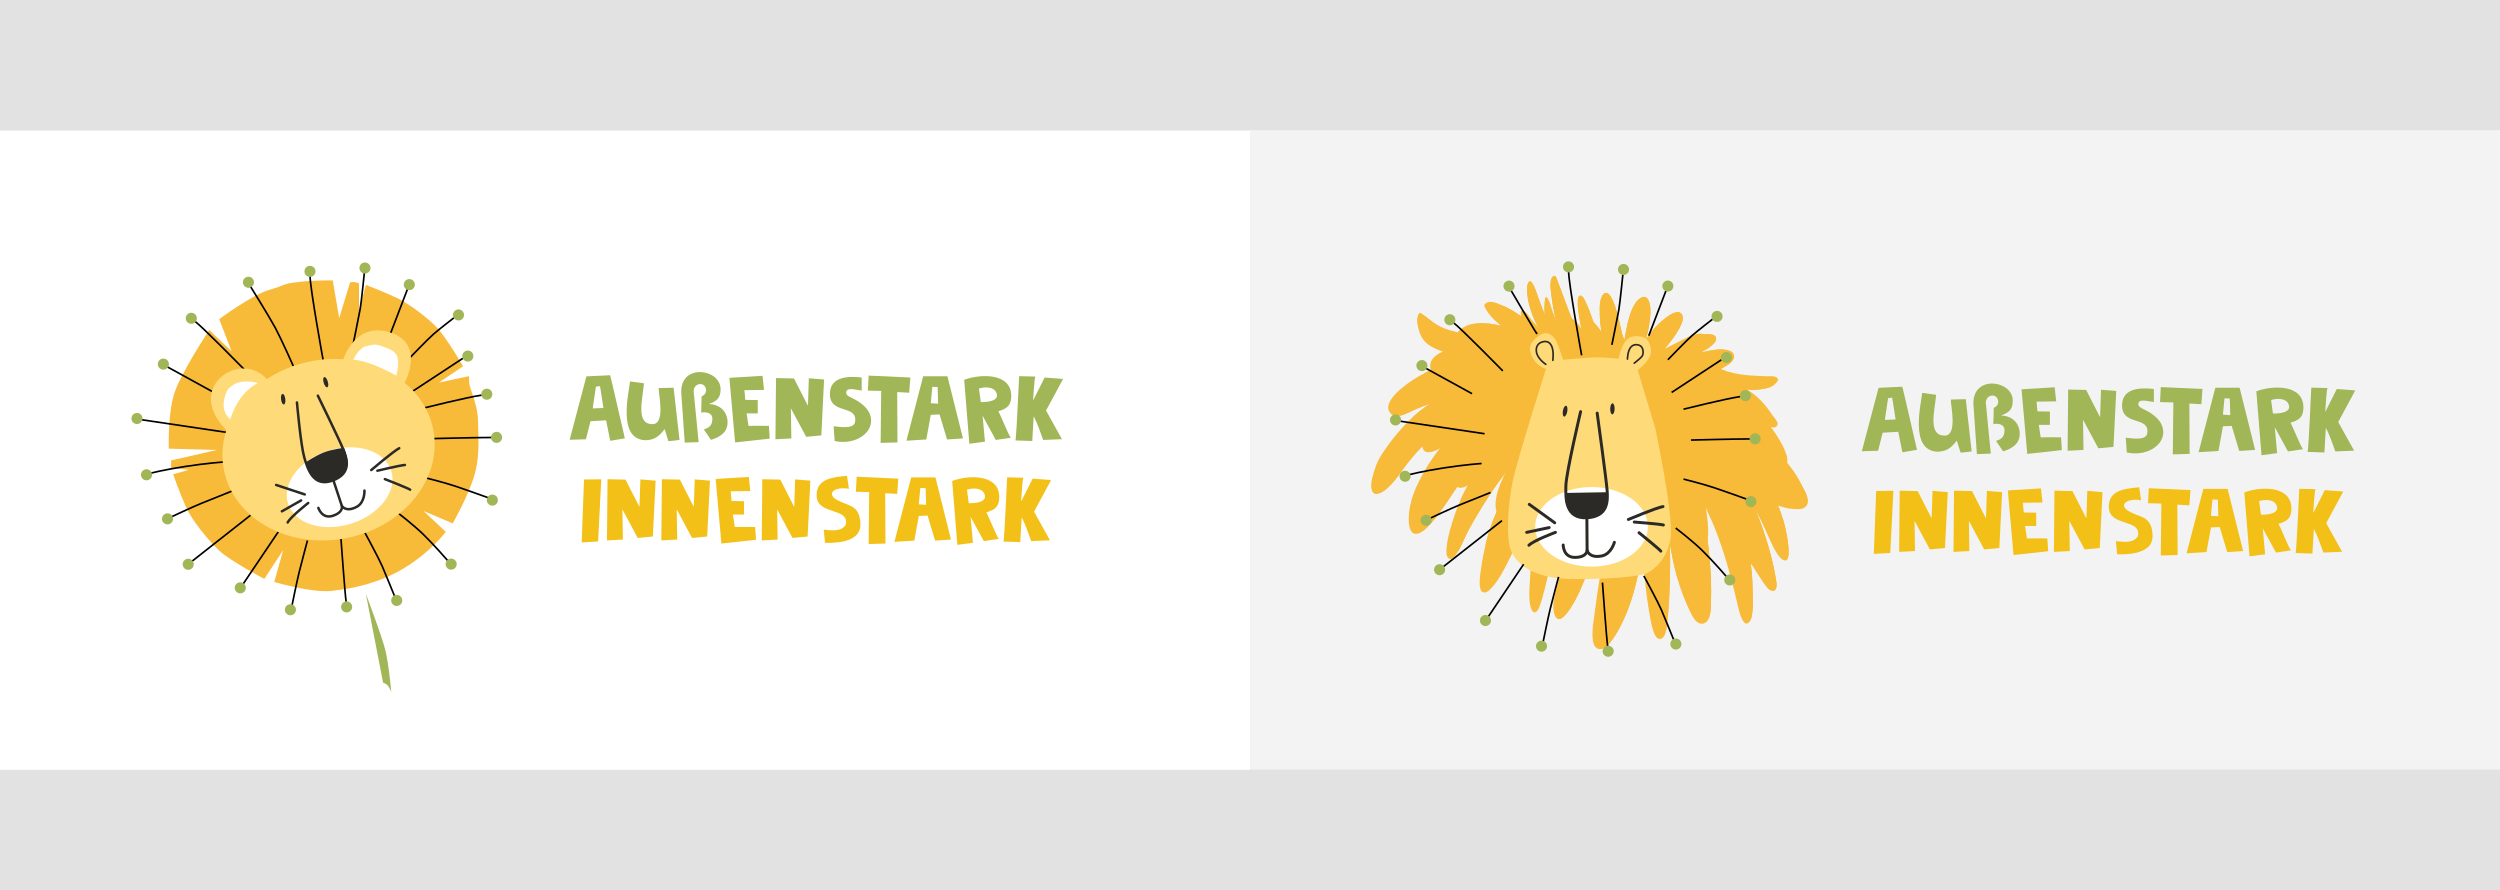 <?xml version="1.0" encoding="utf-8"?>
<!-- Generator: Adobe Illustrator 16.0.3, SVG Export Plug-In . SVG Version: 6.00 Build 0)  -->
<!DOCTYPE svg PUBLIC "-//W3C//DTD SVG 1.1//EN" "http://www.w3.org/Graphics/SVG/1.1/DTD/svg11.dtd">
<svg version="1.1" id="Ebene_1" xmlns="http://www.w3.org/2000/svg" xmlns:xlink="http://www.w3.org/1999/xlink" x="0px" y="0px"
	 width="840.468px" height="299.291px" viewBox="0 0 840.468 299.291" enable-background="new 0 0 840.468 299.291"
	 xml:space="preserve">
<rect fill="#E2E2E2" width="841.116" height="299.291"/>
<rect y="43.905" fill="#FFFFFF" width="420.234" height="214.914"/>
<g>
	<path fill="#A1B657" d="M197.144,126.53l7.967-0.384c-0.032-0.16,0.224,0.512,4.96,21.215l-4.928,0.832l-1.376-6.879l-5.248,0.288
		l-1.536,6.08l-5.471,0.16L197.144,126.53z M201.72,129.826c-1.344,0.128-1.344,0.16-1.376,0.16l-1.088,7.328l3.616-0.16
		L201.72,129.826z"/>
	<path fill="#A1B657" d="M217.016,148c-9.695-0.32-5.472-16.351-5.215-19.774l4.704,0.64c-0.544,5.728-2.816,13.727,2.848,13.727
		c4.448,0,2.016-10.143,2.08-12.127l5.023-0.128l1.984,17.567c-0.32,0.064-3.552,0.448-3.744,0.384l-1.248-4.032
		C221.592,146.657,220.12,147.905,217.016,148z"/>
	<path fill="#A1B657" d="M234.872,148.641l-4.672,0.16l-1.152-16.447c-0.704-10.303,13.151-8.575,13.215-1.536
		c0.032,3.392-1.76,4.16-3.968,5.023c3.808,0.096,6.303,2.592,6.303,6.176c0,3.296-2.592,4.992-5.6,5.855l-2.368-3.52
		c2.304-0.608,2.848-1.888,2.848-3.616c0-1.952-2.048-2.336-3.744-2.016l0.128-5.439c0.896-0.416,1.568-1.12,1.504-2.144
		c-0.224-3.072-4.288-2.432-4.16,0.512L234.872,148.641z"/>
	<path fill="#A1B657" d="M245.209,127.042c0,0,0.128-0.064,11.135-0.704l0.512,4.735l-6.591,0.096l0.288,3.264l4.192,0.064v4.479
		H251l0.64,4.192c0.704,0,6.464-0.064,6.848,0l0.288,4.288l-11.647,1.28L245.209,127.042z"/>
	<path fill="#A1B657" d="M260.696,147.681l0.192-20.575l6.048,0.128l4.607,9.056l0.063,0.064c0-0.128,0.064-0.576,0.32-9.184
		l5.12,0.416l-0.929,18.783l-5.087,0.48l-5.152-9.599l0.16,10.143L260.696,147.681z"/>
	<path fill="#A1B657" d="M280.249,143.297c0.896,0,6.751,1.28,7.199-1.376c1.056-6.175-8.671-2.272-8.447-9.727
		c0.192-5.664,6.304-5.792,10.688-5.28v4.384c-1.729-0.128-5.184-1.344-5.216,0.672c-0.032,0.8,0.8,1.312,1.92,1.824
		c3.04,1.408,6.464,3.904,6.464,7.647c0,4.768-6.016,8.224-12.256,6.815L280.249,143.297z"/>
	<path fill="#A1B657" d="M296.056,148.896l0.192-17.471l-4.48-0.096l0.256-5.056l14.016,0.64l-0.384,5.12l-4.032-0.224l0.096,16.927
		L296.056,148.896z"/>
	<path fill="#A1B657" d="M310.36,126.498h8.159l5.216,20.895l-5.344,0.352l-2.527-8.416l-2.944,0.128l-1.504,8.288l-6.688,0.416
		L310.36,126.498z M312.919,135.553l2.464,0.16l-0.16-5.6l-1.791-0.064L312.919,135.553z"/>
	<path fill="#A1B657" d="M324.153,127.81c0,0,0-0.096,0-0.128c5.568-2.08,16.191-2.4,15.808,5.855
		c-0.129,2.848-1.473,3.872-4.32,4.704c0.64,1.088,3.328,7.808,4.128,8.832c0,0.032,0,0.096,0,0.096
		c-4.768,0.736-4.928,0.736-4.992,0.736l-4.447-8.16l0.8,8.671c0,0.032,0,0.064,0,0.064l-5.247,0.704L324.153,127.81z
		 M329.721,135.169c2.048,0.064,6.559-0.288,5.215-3.232c-0.896-1.952-3.808-1.952-5.823-1.312L329.721,135.169z"/>
	<path fill="#A1B657" d="M341.4,148.064c0.16-1.184,0.416-4.063,1.216-21.598l5.472,0.128c-0.384,0.672-0.575,5.792-0.768,7.743
		l0.063,0.16l3.809-7.583l6.207,0.48l-5.728,10.623l5.344,9.631l-6.304,0.256c-1.023-2.624-1.824-5.408-3.199-7.968l-0.48,8.319
		L341.4,148.064z"/>
	<path fill="#F3C018" d="M196.345,161.202l5.792-0.064l-1.056,20.895l-5.536,0.32L196.345,161.202z"/>
	<path fill="#F3C018" d="M204.057,181.681l0.192-20.575l6.047,0.128l4.608,9.056l0.064,0.064c0-0.128,0.064-0.576,0.32-9.184
		l5.12,0.416l-0.928,18.783l-5.088,0.48l-5.151-9.599l0.16,10.143L204.057,181.681z"/>
	<path fill="#F3C018" d="M222.329,181.681l0.192-20.575l6.047,0.128l4.608,9.056l0.064,0.064c0-0.128,0.064-0.576,0.32-9.184
		l5.12,0.416l-0.928,18.783l-5.088,0.48l-5.151-9.599l0.16,10.143L222.329,181.681z"/>
	<path fill="#F3C018" d="M240.601,161.042c0,0,0.128-0.064,11.135-0.704l0.512,4.735l-6.591,0.096l0.288,3.264l4.192,0.064v4.479
		h-3.744l0.64,4.192c0.704,0,6.464-0.064,6.848,0l0.288,4.288l-11.647,1.28L240.601,161.042z"/>
	<path fill="#F3C018" d="M256.088,181.681l0.192-20.575l6.047,0.128l4.607,9.056l0.064,0.064c0-0.128,0.063-0.576,0.32-9.184
		l5.119,0.416l-0.928,18.783l-5.088,0.48l-5.151-9.599l0.16,10.143L256.088,181.681z"/>
	<path fill="#F3C018" d="M276.92,178.065c2.271,0.192,5.919,0.896,7.423-1.696c1.28-5.856-9.535-3.104-9.791-9.567
		c-0.256-5.952,5.472-6.368,10.207-6.848c0.64,4.384,0.64,4.416,0.64,4.416c-3.359-0.832-7.455,0.704-4.959,3.072
		c3.968,2.944,8.511,1.536,8.831,8.607c0.256,5.568-6.271,6.592-11.903,6.464L276.92,178.065z"/>
	<path fill="#F3C018" d="M292.024,182.896l0.191-17.471l-4.479-0.096l0.256-5.056l14.016,0.64l-0.384,5.12l-4.032-0.224
		l0.096,16.927L292.024,182.896z"/>
	<path fill="#F3C018" d="M306.328,160.498h8.159l5.216,20.895l-5.344,0.352l-2.527-8.416l-2.944,0.128l-1.504,8.288l-6.688,0.416
		L306.328,160.498z M308.887,169.553l2.464,0.16l-0.16-5.6l-1.791-0.064L308.887,169.553z"/>
	<path fill="#F3C018" d="M320.119,161.81c0,0,0-0.096,0-0.128c5.568-2.08,16.191-2.4,15.808,5.855
		c-0.129,2.848-1.473,3.872-4.32,4.704c0.64,1.088,3.328,7.808,4.128,8.832c0,0.032,0,0.096,0,0.096
		c-4.768,0.736-4.928,0.736-4.991,0.736l-4.448-8.16l0.8,8.671c0,0.032,0,0.064,0,0.064l-5.247,0.704L320.119,161.81z
		 M325.687,169.169c2.048,0.064,6.559-0.288,5.215-3.232c-0.896-1.952-3.808-1.952-5.823-1.312L325.687,169.169z"/>
	<path fill="#F3C018" d="M337.366,182.064c0.16-1.184,0.416-4.063,1.216-21.598l5.472,0.128c-0.384,0.672-0.575,5.792-0.768,7.743
		l0.063,0.16l3.809-7.583l6.207,0.48l-5.728,10.623l5.344,9.631l-6.304,0.256c-1.023-2.624-1.824-5.408-3.199-7.968l-0.48,8.319
		L337.366,182.064z"/>
</g>
<g>
	<path fill="#F8BA39" d="M149.864,178.787c0,0-5.5,7.499-15.667,13.166s-21.334,6.5-21.334,6.5s-3,0.834-9.833-0.333
		s-10.833-2.5-10.833-2.5l3-10.667l-6.334,9.667c0,0-11.666-6.166-15.166-9.5s-9-9.834-11.167-14.667s-4.333-11-4.333-11l5.333-1.5
		l-6-0.667v-2.5l15.333-3.5l-16.125-0.457c0,0-0.375-11.375,1.792-18.375s11.834-21.5,11.834-21.5l7.5,7.167l-4.167-10.834
		c0,0,10.999-8.166,16.833-9.833s4-2.001,10-2.667s11.334-0.5,11.334-0.5l2.166,12.667l3.667-12c0,0,1-0.333,2,0s1,0.333,1,0.333
		v9.167l2.333-8.667c0,0,7.333,2.834,11,4.667s10.167,6.667,13.167,10s8.5,12.667,8.5,12.667l-8.167,5.5l10.167-2.167
		c0,0-0.167,2.001,0.333,3.667s2.667,7,2.667,11.333s0.833,11.167-1.167,18.167s-7.333,16.333-7.333,16.333l-9.833-4.167"/>
	<g>
		<g>
			<path fill="none" stroke="#000002" stroke-width="0.567" stroke-miterlimit="10" d="M108.613,120.954
				c0,0-4.375-24.125-4.375-28.125"/>
			<path fill="none" stroke="#000002" stroke-width="0.567" stroke-miterlimit="10" d="M98.613,123.079c0,0-4-9-6-12.75
				s-8.625-14.375-8.625-14.375"/>
			<path fill="none" stroke="#000002" stroke-width="0.567" stroke-miterlimit="10" d="M82.111,124.204
				c0,0-14.123-14.375-16.498-16.125"/>
			
				<line fill="none" stroke="#000002" stroke-width="0.567" stroke-miterlimit="10" x1="71.778" y1="131.871" x2="56.238" y2="123.329"/>
			
				<line fill="none" stroke="#000002" stroke-width="0.567" stroke-miterlimit="10" x1="75.988" y1="145.329" x2="47.363" y2="141.079"/>
			<path fill="none" stroke="#000002" stroke-width="0.567" stroke-miterlimit="10" d="M74.988,155.329c0,0-5.5,0.375-12.75,1.5
				s-11.625,2.25-11.625,2.25"/>
			<path fill="none" stroke="#000002" stroke-width="0.567" stroke-miterlimit="10" d="M77.988,165.079c0,0-6.875,2.75-10.25,4.125
				s-10,4.5-10,4.5"/>
			
				<line fill="none" stroke="#000002" stroke-width="0.567" stroke-miterlimit="10" x1="84.238" y1="173.204" x2="64.363" y2="188.829"/>
			
				<line fill="none" stroke="#000002" stroke-width="0.567" stroke-miterlimit="10" x1="93.613" y1="178.704" x2="81.738" y2="196.329"/>
			<path fill="none" stroke="#000002" stroke-width="0.567" stroke-miterlimit="10" d="M103.363,181.704c0,0-2,7.5-2.75,10.5
				s-2.5,11.625-2.5,11.625"/>
			<path fill="none" stroke="#000002" stroke-width="0.567" stroke-miterlimit="10" d="M114.613,180.954c0,0,1.375,19,1.75,21.375"
				/>
			<path fill="none" stroke="#000002" stroke-width="0.567" stroke-miterlimit="10" d="M122.613,178.954
				c0,0,4.75,8.75,5.875,11.375s4.125,10,4.125,10"/>
			<path fill="none" stroke="#000002" stroke-width="0.567" stroke-miterlimit="10" d="M133.488,172.204c0,0,5.25,4,8.75,7.375
				s8.25,8.875,8.25,8.875"/>
			<path fill="none" stroke="#000002" stroke-width="0.567" stroke-miterlimit="10" d="M142.863,160.579c0,0,6.5,1.625,10.25,2.875
				s11,3.875,11,3.875"/>
			<path fill="none" stroke="#000002" stroke-width="0.567" stroke-miterlimit="10" d="M145.363,147.454c0,0,14.75-0.375,20-0.375"
				/>
			<path fill="none" stroke="#000002" stroke-width="0.567" stroke-miterlimit="10" d="M142.863,137.079c0,0,14-3.5,19.125-4.25"/>
			<path fill="none" stroke="#000002" stroke-width="0.567" stroke-miterlimit="10" d="M138.863,131.454c0,0,15.25-10,16.75-11"/>
			<path fill="none" stroke="#000002" stroke-width="0.567" stroke-miterlimit="10" d="M137.613,120.454c0,0,6.25-6.5,8.125-8.125
				s6.875-5.5,6.875-5.5"/>
			
				<line fill="none" stroke="#000002" stroke-width="0.567" stroke-miterlimit="10" x1="131.176" y1="112.392" x2="136.988" y2="97.204"/>
			<path fill="none" stroke="#000002" stroke-width="0.567" stroke-miterlimit="10" d="M118.78,115.454
				c0,0,1.958-9.625,2.333-11.75s1.375-12,1.375-12"/>
		</g>
		<g>
			<g>
				<g>
					<circle fill="#A1B657" cx="122.694" cy="90.104" r="1.863"/>
				</g>
				<circle fill="#A1B657" cx="137.603" cy="95.681" r="1.863"/>
				<circle fill="#A1B657" cx="154.139" cy="105.884" r="1.863"/>
				<circle fill="#A1B657" cx="157.28" cy="119.703" r="1.863"/>
				<circle fill="#A1B657" cx="163.663" cy="132.527" r="1.863"/>
				<circle fill="#A1B657" cx="166.946" cy="147.039" r="1.863"/>
				<circle fill="#A1B657" cx="165.522" cy="168.134" r="1.863"/>
				<circle fill="#A1B657" cx="151.668" cy="189.654" r="1.864"/>
				<circle fill="#A1B657" cx="133.376" cy="201.862" r="1.863"/>
				<circle fill="#A1B657" cx="116.529" cy="204.038" r="1.864"/>
				<circle fill="#A1B657" cx="97.631" cy="204.988" r="1.863"/>
				<circle fill="#A1B657" cx="80.782" cy="197.622" r="1.864"/>
				<circle fill="#A1B657" cx="63.279" cy="189.705" r="1.863"/>
				<circle fill="#A1B657" cx="56.319" cy="174.436" r="1.863"/>
				<circle fill="#A1B657" cx="49.253" cy="159.624" r="1.863"/>
				<circle fill="#A1B657" cx="46.053" cy="140.693" r="1.863"/>
				<circle fill="#A1B657" cx="54.914" cy="122.415" r="1.863"/>
				<circle fill="#A1B657" cx="64.311" cy="107.003" r="1.863"/>
				<circle fill="#A1B657" cx="83.529" cy="94.887" r="1.863"/>
				<circle fill="#A1B657" cx="104.208" cy="91.234" r="1.863"/>
			</g>
		</g>
	</g>
	<path fill="#FFDA79" d="M76.197,144.705c0,0-7.416-6.834-4.75-13.834s12.417-9.666,18-3.666S76.197,144.705,76.197,144.705z"/>
	<path fill="#FFDA79" d="M115.363,120.955c0,0,3.833-12.999,15.833-9.166s4.833,16.916,4.833,16.916L115.363,120.955z"/>
	
		<ellipse transform="matrix(0.984 -0.177 0.177 0.984 -25.004 21.915)" fill="#FFDA79" cx="110.459" cy="151.25" rx="35.843" ry="30.324"/>
	
		<ellipse transform="matrix(0.953 -0.302 0.302 0.953 -44.128 42.094)" fill="#FFFFFF" cx="114.188" cy="163.882" rx="18.198" ry="12.846"/>
	<path fill="none" stroke="#2C2A26" stroke-width="0.85" stroke-linecap="round" stroke-miterlimit="10" d="M99.828,135.312
		c0,0,1.272,14.29,2.451,18.407c1.178,4.12,3.117,10.243,9.586,7.82c6.47-2.421,4.812-7.261,3.581-10.364
		s-8.585-18.156-8.585-18.156"/>
	<path fill="#2C2A26" d="M115.656,150.559c0,0-4.119,0.44-7.043,1.646s-5.778,3.196-5.778,3.196s1.255,8.644,9.03,6.14
		S116.051,151.807,115.656,150.559z"/>
	
		<ellipse transform="matrix(0.992 -0.125 0.125 0.992 -16.054 12.982)" fill="#2C2A26" cx="95.246" cy="134.202" rx="0.714" ry="1.783"/>
	
		<ellipse transform="matrix(0.959 -0.282 0.282 0.959 -31.8 36.103)" fill="#2C2A26" cx="109.552" cy="128.551" rx="0.714" ry="1.783"/>
	
		<line fill="none" stroke="#2C2A26" stroke-width="0.85" stroke-linecap="round" stroke-miterlimit="10" x1="102.452" y1="166.224" x2="92.833" y2="163.03"/>
	
		<line fill="none" stroke="#2C2A26" stroke-width="0.85" stroke-linecap="round" stroke-miterlimit="10" x1="101.219" y1="168.235" x2="94.768" y2="171.899"/>
	<path fill="none" stroke="#2C2A26" stroke-width="0.85" stroke-linecap="round" stroke-miterlimit="10" d="M103.612,169.101
		c0,0-5.9,4.611-6.908,6.551"/>
	<path fill="none" stroke="#2C2A26" stroke-width="0.85" stroke-linecap="round" stroke-miterlimit="10" d="M124.81,158.025
		c0,0,7.47-6.356,9.403-7.343"/>
	<path fill="none" stroke="#2C2A26" stroke-width="0.85" stroke-linecap="round" stroke-miterlimit="10" d="M126.874,158.245
		c0,0,7.778-1.838,9.247-1.928"/>
	<path fill="none" stroke="#2C2A26" stroke-width="0.85" stroke-linecap="round" stroke-miterlimit="10" d="M129.39,161.066
		c0,0,8.264,3.249,8.485,3.553"/>
	<path fill="none" stroke="#2C2A26" stroke-width="0.85" stroke-linecap="round" stroke-miterlimit="10" d="M122.526,164.927
		c0,0,0.189,3.918-2.527,5.414c-3.72,2.051-5.074-0.265-5.074-0.265l-2.886-8.741"/>
	<path fill="none" stroke="#2C2A26" stroke-width="0.85" stroke-linecap="round" stroke-miterlimit="10" d="M107.029,170.753
		c0,0,1.207,3.811,4.835,2.662c2.498-0.79,3.306-2.168,3.061-3.339"/>
	<path fill="#FFFFFF" d="M77.446,140.955c0,0-2.083-1.416-2.25-4.333s1.25-5.5,1.25-5.5s1.751-2.333,4.667-2.75
		s5.583,0.417,5.583,0.417S80.363,131.371,77.446,140.955z"/>
	<path fill="#FFFFFF" d="M118.779,120.955c0,0,1.834-4.083,4.334-4.583s3-0.833,5.25,0s4.833,1.499,5.333,4.083
		s-0.5,5.834-0.5,5.834S124.279,121.121,118.779,120.955z"/>
	<path fill="#7A8EA2" d="M122.988,199.579"/>
	<path fill="#A1B657" d="M131.53,232.62c0,0-0.625-1.625-1.25-2.25s-1.5-0.875-1.5-0.875l-5.792-29.916c0,0,5.25,13.875,6.5,18.75
		S131.53,232.62,131.53,232.62z"/>
</g>
<g>
	<rect x="420.234" y="43.793" opacity="0.6" fill="#FFFFFF" width="420.234" height="214.914"/>
	<g>
		<path fill="#A1B657" d="M631.551,130.387l7.967-0.384c-0.031-0.16,0.225,0.512,4.96,21.215l-4.928,0.832l-1.376-6.879
			l-5.247,0.288l-1.536,6.08l-5.472,0.16L631.551,130.387z M636.126,133.683c-1.344,0.128-1.344,0.16-1.376,0.16l-1.088,7.328
			l3.616-0.16L636.126,133.683z"/>
		<path fill="#A1B657" d="M651.423,151.857c-9.695-0.32-5.472-16.351-5.216-19.774l4.704,0.64
			c-0.544,5.728-2.816,13.727,2.848,13.727c4.447,0,2.016-10.143,2.08-12.127l5.023-0.128l1.983,17.567
			c-0.319,0.064-3.552,0.448-3.743,0.384l-1.248-4.032C655.998,150.514,654.526,151.762,651.423,151.857z"/>
		<path fill="#A1B657" d="M669.278,152.498l-4.672,0.16l-1.151-16.447c-0.704-10.303,13.151-8.575,13.215-1.536
			c0.032,3.392-1.76,4.16-3.968,5.023c3.808,0.096,6.304,2.592,6.304,6.176c0,3.296-2.592,4.992-5.6,5.855l-2.368-3.52
			c2.304-0.608,2.848-1.888,2.848-3.616c0-1.952-2.048-2.336-3.743-2.016l0.128-5.439c0.896-0.416,1.567-1.12,1.504-2.144
			c-0.224-3.072-4.288-2.432-4.16,0.512L669.278,152.498z"/>
		<path fill="#A1B657" d="M679.615,130.899c0,0,0.128-0.064,11.136-0.704l0.512,4.735l-6.592,0.096l0.288,3.264l4.191,0.064v4.479
			h-3.743l0.64,4.192c0.704,0,6.464-0.064,6.848,0l0.288,4.288l-11.647,1.28L679.615,130.899z"/>
		<path fill="#A1B657" d="M695.103,151.538l0.192-20.575l6.048,0.128l4.607,9.056l0.063,0.064c0-0.128,0.064-0.576,0.32-9.184
			l5.12,0.416l-0.929,18.783l-5.087,0.48l-5.152-9.599l0.16,10.143L695.103,151.538z"/>
		<path fill="#A1B657" d="M714.655,147.154c0.896,0,6.751,1.28,7.199-1.376c1.056-6.175-8.671-2.272-8.447-9.727
			c0.192-5.664,6.304-5.792,10.688-5.28v4.384c-1.729-0.128-5.184-1.344-5.216,0.672c-0.032,0.8,0.8,1.312,1.92,1.824
			c3.04,1.408,6.464,3.904,6.464,7.647c0,4.768-6.016,8.224-12.256,6.815L714.655,147.154z"/>
		<path fill="#A1B657" d="M730.463,152.753l0.192-17.471l-4.48-0.096l0.256-5.056l14.016,0.64l-0.384,5.12l-4.032-0.224
			l0.096,16.927L730.463,152.753z"/>
		<path fill="#A1B657" d="M744.767,130.355h8.159l5.216,20.895l-5.344,0.352l-2.527-8.416l-2.944,0.128l-1.504,8.288l-6.688,0.416
			L744.767,130.355z M747.326,139.41l2.464,0.16l-0.16-5.6l-1.791-0.064L747.326,139.41z"/>
		<path fill="#A1B657" d="M758.56,131.667c0,0,0-0.096,0-0.128c5.568-2.08,16.191-2.4,15.808,5.855
			c-0.129,2.848-1.473,3.872-4.32,4.704c0.64,1.088,3.328,7.808,4.128,8.832c0,0.032,0,0.096,0,0.096
			c-4.768,0.736-4.928,0.736-4.992,0.736l-4.447-8.16l0.8,8.671c0,0.032,0,0.064,0,0.064l-5.247,0.704L758.56,131.667z
			 M764.128,139.026c2.048,0.064,6.559-0.288,5.215-3.232c-0.896-1.952-3.808-1.952-5.823-1.312L764.128,139.026z"/>
		<path fill="#A1B657" d="M775.807,151.921c0.16-1.184,0.416-4.063,1.216-21.598l5.472,0.128c-0.384,0.672-0.575,5.792-0.768,7.743
			l0.063,0.16l3.809-7.583l6.207,0.48l-5.728,10.623l5.344,9.631l-6.304,0.256c-1.023-2.624-1.824-5.408-3.199-7.968l-0.48,8.319
			L775.807,151.921z"/>
		<path fill="#F3C018" d="M630.752,165.059l5.791-0.064l-1.056,20.895l-5.535,0.32L630.752,165.059z"/>
		<path fill="#F3C018" d="M638.464,185.538l0.191-20.575l6.048,0.128l4.607,9.056l0.064,0.064c0-0.128,0.063-0.576,0.319-9.184
			l5.12,0.416l-0.928,18.783l-5.088,0.48l-5.151-9.599l0.159,10.143L638.464,185.538z"/>
		<path fill="#F3C018" d="M656.735,185.538l0.191-20.575l6.048,0.128l4.607,9.056l0.064,0.064c0-0.128,0.063-0.576,0.319-9.184
			l5.12,0.416l-0.928,18.783l-5.088,0.48l-5.151-9.599l0.159,10.143L656.735,185.538z"/>
		<path fill="#F3C018" d="M675.007,164.899c0,0,0.128-0.064,11.136-0.704l0.512,4.735l-6.592,0.096l0.288,3.264l4.191,0.064v4.479
			h-3.743l0.64,4.192c0.704,0,6.464-0.064,6.848,0l0.288,4.288l-11.647,1.28L675.007,164.899z"/>
		<path fill="#F3C018" d="M690.495,185.538l0.191-20.575l6.048,0.128l4.607,9.056l0.064,0.064c0-0.128,0.063-0.576,0.32-9.184
			l5.119,0.416l-0.928,18.783l-5.088,0.48l-5.151-9.599l0.16,10.143L690.495,185.538z"/>
		<path fill="#F3C018" d="M711.327,181.922c2.271,0.192,5.919,0.896,7.423-1.696c1.28-5.856-9.535-3.104-9.791-9.567
			c-0.256-5.952,5.472-6.368,10.207-6.848c0.64,4.384,0.64,4.416,0.64,4.416c-3.359-0.832-7.455,0.704-4.959,3.072
			c3.968,2.944,8.511,1.536,8.831,8.607c0.256,5.568-6.271,6.592-11.903,6.464L711.327,181.922z"/>
		<path fill="#F3C018" d="M726.431,186.753l0.191-17.471l-4.479-0.096l0.256-5.056l14.016,0.64l-0.384,5.12l-4.032-0.224
			l0.096,16.927L726.431,186.753z"/>
		<path fill="#F3C018" d="M740.734,164.355h8.159l5.216,20.895l-5.344,0.352l-2.527-8.416l-2.944,0.128l-1.504,8.288l-6.688,0.416
			L740.734,164.355z M743.294,173.41l2.464,0.16l-0.16-5.6l-1.791-0.064L743.294,173.41z"/>
		<path fill="#F3C018" d="M754.525,165.667c0,0,0-0.096,0-0.128c5.568-2.08,16.191-2.4,15.808,5.855
			c-0.129,2.848-1.473,3.872-4.32,4.704c0.64,1.088,3.328,7.808,4.128,8.832c0,0.032,0,0.096,0,0.096
			c-4.768,0.736-4.928,0.736-4.991,0.736l-4.448-8.16l0.8,8.671c0,0.032,0,0.064,0,0.064l-5.247,0.704L754.525,165.667z
			 M760.094,173.026c2.048,0.064,6.559-0.288,5.215-3.232c-0.896-1.952-3.808-1.952-5.823-1.312L760.094,173.026z"/>
		<path fill="#F3C018" d="M771.772,185.921c0.16-1.184,0.416-4.063,1.216-21.598l5.472,0.128c-0.384,0.672-0.575,5.792-0.768,7.743
			l0.063,0.16l3.809-7.583l6.207,0.48l-5.728,10.623l5.344,9.631l-6.304,0.256c-1.023-2.624-1.824-5.408-3.199-7.968l-0.48,8.319
			L771.772,185.921z"/>
	</g>
	<g>
		<g>
			<g>
				<path fill="#F8BA39" d="M606.701,165c-1.111-2.145-2.184-4.264-3.506-6.198c-1.256-1.829-2.623-3.506-4.08-5.043
					c-2.566-2.705-5.391-4.948-8.314-6.882c-0.004-0.102-0.018-0.196-0.082-0.271c-1.678-2.179-3.203-4.549-4.949-6.629
					c-1.787-2.133-3.855-3.755-5.951-5.268c-4.172-3.007-8.607-5.286-13.145-7.064c-9.742-3.819-19.887-5.388-29.979-6.37
					c-2.68-0.271-5.371-0.645-8.062-0.459c-1.039,0.072-2.141,0.206-3.234,0.231c-0.955-0.295-1.908-0.594-2.877-0.836
					c-1.252-0.916-2.645-1.572-3.906-2.171c-3.213-1.496-6.527-2.431-9.893-3.038c-3.543-0.639-7.107-0.901-10.646-1.483
					c-3.67-0.607-7.314-1.456-10.936-2.527c-1.867-0.561-3.582-1.312-5.266-2.563c-1.463-1.083-2.836-2.283-4.367-3.184
					c-0.127-0.071-0.305,0.058-0.391,0.166c-1.16,1.622-0.404,4.543,0.172,6.314c0.814,2.478,2.443,3.965,4.258,4.936
					c2.203,1.162,4.578,1.897,6.879,2.611c1.33,0.417,2.68,0.785,4.023,1.101c-0.48,0.14-0.963,0.267-1.451,0.4
					c-6.178,1.802-12.357,4.167-17.934,8.301c-1.682,1.24-3.369,2.603-4.779,4.372c-0.936,1.157-2.227,3.269-1.207,4.969
					c1.693,2.8,5.318,0.842,7.32-0.124c2.121-1.03,4.301-1.812,6.467-2.633c-1.967,1.297-3.885,2.723-5.707,4.395
					c-3.867,3.549-7.379,7.802-10.49,12.504c-1.551,2.343-2.666,5.1-3.305,8.142c-0.408,1.995-0.736,5.48,1.539,5.301
					c1.561-0.122,3.113-1.462,4.334-2.679c1.693-1.69,3.141-3.776,4.613-5.804c6.666-9.179,15.121-15.889,23.766-21.104
					c4.869-2.935,9.926-5.34,15.115-6.983c0.1-0.029,0.186-0.052,0.279-0.073c-3.039,1.524-6.016,3.256-8.924,5.161
					c-8.814,5.768-17.049,13.426-23.168,23.863c-2.736,4.659-5.43,10.394-5.307,16.559c0.039,2.1,0.518,4.506,2.381,4.525
					c1.914,0.023,3.713-2.058,5.105-3.581c3.748-4.145,6.709-9.359,10.059-14.039c3.342-4.685,6.98-8.967,10.875-12.813
					c3.152-3.101,6.463-5.884,9.893-8.367c-1.791,1.636-3.557,3.348-5.266,5.183c-6.928,7.368-13.906,16.2-17.596,27.222
					c-1.16,3.475-2.359,7.201-2.727,11.007c-0.107,1.094-0.213,2.761,0.543,3.505c0.885,0.868,1.926-0.201,2.545-1.047
					c1.176-1.583,2.059-3.597,2.916-5.505c0.992-2.208,2.104-4.231,3.285-6.26c3.492-6.001,7.25-11.762,11.406-16.941
					c4.682-5.837,9.879-10.938,15.453-15.109c-2.604,2.736-5.1,5.679-7.441,8.798c-3.633,4.812-6.941,10.116-9.748,15.863
					c-2.156,4.43-4.238,9.253-5.5,14.299c-0.834,3.327-1.533,6.763-1.982,10.218c-0.219,1.658-1.041,6.678,0.877,7.254
					c1.207,0.375,2.555-1.267,3.367-2.209c1.824-2.132,3.275-4.811,4.635-7.495c3.256-6.432,6.316-13.06,9.51-19.559
					c3.557-7.229,7.809-13.686,12.52-19.512c-1.422,2.412-2.771,4.902-4.031,7.499c-4.621,9.599-8.471,20.235-9.863,31.61
					c-0.322,2.585-0.479,5.196-0.604,7.812c-0.107,2.184-0.213,4.607,0.344,6.684c0.307,1.147,0.945,2.473,1.93,1.659
					c0.904-0.753,1.359-2.468,1.746-3.728c1.553-5.118,2.547-10.493,3.943-15.681c1.566-5.851,3.432-11.67,5.418-17.281
					c3.639-10.274,8.43-20.202,14.656-27.982c-0.084,0.184-0.182,0.367-0.262,0.551c-2.35,5.334-4.484,10.815-6.498,16.379
					c-3.984,11.043-7.5,22.383-10.611,33.918c-0.678,2.513-1.412,5.018-2.033,7.562c-0.543,2.257-0.994,4.887-0.266,7.157
					c1.422,4.406,5.059-1.486,6.133-3.294c2.449-4.082,4.186-8.806,5.975-13.438c2.047-5.307,3.828-10.743,5.42-16.326
					c1.352-4.744,2.674-9.514,3.967-14.286c-0.729,4.224-1.439,8.46-2.188,12.681c-1.201,6.787-2.539,13.549-3.721,20.341
					c-0.994,5.721-1.773,11.496-2.527,17.283c-0.373,2.842-0.922,9.067,2.508,8.68c1.58-0.176,2.949-1.822,4-3.286
					c1.303-1.805,2.424-3.883,3.428-6c3.879-8.122,5.75-17.476,6.939-26.924c0.031,3.589,0.121,7.176,0.346,10.748
					c0.316,5.024,1.008,9.91,1.875,14.818c0.295,1.656,0.623,3.331,1.18,4.873c0.389,1.074,1.01,2.376,2.01,2.41
					c2.146,0.075,2.543-4.346,2.721-6.388c0.738-8.44,0.98-16.979,0.746-25.482c0.623,3.524,1.334,7.023,2.24,10.411
					c1.189,4.5,2.789,8.669,4.736,12.639c0.732,1.498,1.66,3.121,3.014,3.564c1.117,0.377,2.293-0.092,2.957-1.394
					c0.73-1.437,0.789-3.364,0.855-5.046c0.109-2.926,0.094-5.864-0.02-8.775c-0.404-9.631-1.848-19.174-3.775-28.468
					c2.242,5.064,4.578,9.995,6.488,15.316c2.129,5.927,3.812,12.068,5.375,18.308c0.373,1.486,0.682,2.986,1.055,4.479
					c0.391,1.582,0.82,3.363,1.6,4.688c0.529,0.899,1.273,1.319,2.027,0.591c0.896-0.857,1.109-2.627,1.225-3.994
					c0.141-1.614,0.117-3.25,0.084-4.885c-0.035-2.791-0.113-5.543-0.375-8.318c-0.094-0.957-0.215-1.894-0.33-2.842
					c1.117,1.884,2.309,3.663,3.504,5.464c0.943,1.421,2.152,3.604,3.643,3.965c1.416,0.331,1.717-1.389,1.504-2.89
					c-0.91-6.243-2.648-12.374-4.629-18.134c-0.74-2.161-1.561-4.258-2.416-6.347c0.936,1.713,1.842,3.447,2.691,5.238
					c1.523,3.199,2.715,6.834,4.637,9.638c0.658,0.956,1.725,2.402,2.791,2.272c0.744-0.102,0.957-1.088,1.016-1.94
					c0.117-1.864-0.156-3.873-0.441-5.681c-0.34-2.111-0.82-4.175-1.418-6.17c-0.494-1.633-1.078-3.217-1.709-4.775
					c1.748,0.773,3.537,1.16,5.377,1.26c1.258,0.075,3.016,0.242,4.059-0.914C608.51,168.713,607.471,166.48,606.701,165z"/>
				<path fill="#F8BA39" d="M606.531,169.777c-0.658,0.469-1.541,0.439-2.266,0.443c-1.924-0.002-3.838-0.304-5.689-1.064
					c-0.475-0.201-0.943-0.424-1.408-0.671c-0.752-1.746-1.566-3.442-2.43-5.079c-3.816-7.224-8.135-14.119-13.049-20.025
					c-0.441-0.533-0.904-1.046-1.363-1.562c1.932,1.025,3.865,2.088,5.783,3.195c3.291,1.907,6.527,4.084,9.537,6.736
					c2.965,2.6,5.711,5.685,7.965,9.388c1.049,1.709,2.021,3.564,2.885,5.46C606.916,167.505,607.512,169.104,606.531,169.777z"/>
				<path fill="#F8BA39" d="M491.166,119.332c-2.361-0.632-4.701-1.426-7.016-2.304c-1.873-0.719-3.9-1.561-5.281-3.514
					c-0.711-1.005-1.137-2.232-1.436-3.554c-0.24-1.058-0.604-2.804-0.086-3.835c2.451,1.927,4.809,4.219,7.59,5.257
					c3.338,1.254,6.84,1.992,10.268,2.663c7.061,1.386,14.24,1.416,21.162,4.001c1.244,0.473,2.512,0.984,3.734,1.613
					c-2.137-0.447-4.297-0.798-6.441-1.065c-3.838-0.486-7.701-0.57-11.541-0.188c-2.76,0.285-5.484,0.858-8.188,1.56
					C493.006,119.762,492.086,119.576,491.166,119.332z"/>
				<g>
					<path fill="#F8BA39" d="M599.438,174.631c-0.494-1.633-1.078-3.217-1.709-4.775c0.365,0.16,0.734,0.298,1.102,0.427
						c-1.557-4.02-2.934-8.172-4.207-12.359c-0.201-0.661,0.365-1.202,0.791-1.07c2.826,0.888,5.086,3.503,7.395,5.729
						c1.414,1.368,2.951,2.458,4.461,3.601c-0.176-0.425-0.379-0.829-0.568-1.183c-1.111-2.145-2.184-4.264-3.506-6.198
						c-1.256-1.829-2.623-3.506-4.08-5.043c-2.566-2.705-5.391-4.948-8.314-6.882c-0.004-0.102-0.018-0.196-0.082-0.271
						c-1.678-2.179-3.203-4.549-4.949-6.629c-1.787-2.133-3.855-3.755-5.951-5.268c-4.172-3.007-8.607-5.286-13.145-7.064
						c-9.742-3.819-19.887-5.388-29.979-6.37c-2.68-0.271-5.371-0.645-8.062-0.459c-1.039,0.072-2.141,0.206-3.234,0.231
						c-0.955-0.295-1.908-0.594-2.877-0.836c-1.252-0.916-2.645-1.572-3.906-2.171c-3.213-1.496-6.527-2.431-9.893-3.038
						c-3.543-0.639-7.107-0.901-10.646-1.483c-3.67-0.607-7.314-1.456-10.936-2.527c-1.867-0.561-3.582-1.312-5.266-2.563
						c-1.463-1.083-2.836-2.283-4.367-3.184c-0.127-0.071-0.305,0.058-0.391,0.166c-1.16,1.622-0.404,4.543,0.172,6.314
						c0.814,2.478,2.443,3.965,4.258,4.936c2.203,1.162,4.578,1.897,6.879,2.611c1.33,0.417,2.68,0.785,4.023,1.101
						c-0.48,0.14-0.963,0.267-1.451,0.4c-4.15,1.216-8.287,2.693-12.252,4.767c0.529,0.553,1.275,0.849,1.869,1.068
						c1.859,0.707,3.791,0.816,5.707,1.062c0.637,0.082,0.869,1.114,0.32,1.612c-3.295,2.943-7.072,4.681-10.73,6.594
						c-2.678,1.409-5.449,2.931-8.291,3.21c1.834,1.749,4.965,0.074,6.777-0.796c2.121-1.03,4.301-1.812,6.467-2.633
						c-1.967,1.297-3.885,2.723-5.707,4.395c-0.184,0.18-0.361,0.359-0.537,0.538c1.709-1.136,3.482-2.114,5.324-2.857
						c0.494-0.199,1.066,0.655,0.715,1.271c-2.092,3.653-4.449,6.984-6.832,10.297c-1.869,2.601-3.752,5.189-5.494,7.96
						c-1.1,1.754-2.422,3.827-4.096,4.569c-1.189,0.538-2.219-0.181-2.803-1.404c-0.025,0.085-0.047,0.175-0.072,0.272
						c-0.408,1.995-0.736,5.48,1.539,5.301c1.561-0.122,3.113-1.462,4.334-2.679c1.693-1.69,3.141-3.776,4.613-5.804
						c6.666-9.179,15.121-15.889,23.766-21.104c4.869-2.935,9.926-5.34,15.115-6.983c0.1-0.029,0.186-0.052,0.279-0.073
						c-3.039,1.524-6.016,3.256-8.924,5.161c-8.699,5.689-16.818,13.238-22.918,23.467c4.141-4.324,8.682-7.975,13.361-11.192
						c0.676-0.47,1.229,0.612,0.773,1.37c-2.121,3.47-4.174,7.022-5.992,10.81c-1.607,3.337-2.924,6.841-4.25,10.399
						c-0.664,1.796-1.391,3.561-2.244,5.202c-0.742,1.416-1.504,2.871-2.496,4c1.02-0.743,1.967-1.802,2.777-2.689
						c3.748-4.145,6.709-9.359,10.059-14.039c3.342-4.685,6.98-8.967,10.875-12.813c3.152-3.101,6.463-5.884,9.893-8.367
						c-1.791,1.636-3.557,3.348-5.266,5.183c-5.895,6.259-11.811,13.601-15.725,22.428c2.709-3.309,5.801-6.074,8.996-8.078
						c0.521-0.319,1.285,0.409,0.877,1.187c-4.082,7.705-9.197,15.013-10.863,24.372c0.92-1.442,1.674-3.11,2.396-4.727
						c0.992-2.208,2.104-4.231,3.285-6.26c3.492-6.001,7.25-11.762,11.406-16.941c4.682-5.837,9.879-10.938,15.453-15.109
						c-2.604,2.736-5.1,5.679-7.441,8.798c-3.633,4.812-6.941,10.116-9.748,15.863c-2.156,4.43-4.238,9.253-5.5,14.299
						c-0.145,0.568-0.275,1.146-0.408,1.713c0.697-0.996,1.436-1.941,2.201-2.829c1.641-1.902,3.422-3.565,5.1-5.398
						c1.918-2.091,3.812-4.262,5.988-5.843c0.475-0.36,1.098,0.23,0.941,0.979c-0.812,3.729-1.836,7.356-2.906,10.957
						c1.826-3.792,3.641-7.598,5.49-11.37c3.557-7.229,7.809-13.686,12.52-19.512c-1.422,2.412-2.771,4.902-4.031,7.499
						c-2.592,5.369-4.914,11.091-6.725,17.064c0.135,0.271,0.18,0.594,0.037,0.908c-0.057,0.108-0.137,0.204-0.23,0.282
						c0.045,2.33,0.369,5.956,2.475,5.521c1.508-0.307,2.771-1.7,3.82-3.111c0.236-0.307,0.438-0.668,0.664-1.001
						c0.912-2.904,1.879-5.773,2.873-8.588c3.639-10.274,8.43-20.202,14.656-27.982c-0.084,0.184-0.182,0.367-0.262,0.551
						c-2.35,5.334-4.484,10.815-6.498,16.379c-1.811,5.01-3.514,10.104-5.135,15.23c-0.117,1.152-0.207,2.306-0.225,3.46
						c-0.02,1.33-0.018,2.837,0.428,4.054c0.41,1.09,1.115,1.109,1.908,0.751c0.42-0.181,0.791,0.313,0.803,0.846
						c0.105,2.68-0.527,5.362-1.242,7.821c-0.742,2.548-1.637,5.012-2.578,7.43c-1.094,2.821-2.336,5.559-3.838,8.031
						c-0.564,0.938-1.234,1.75-1.912,2.534c1.693,0.613,4.158-3.38,5.014-4.814c2.449-4.082,4.186-8.806,5.975-13.438
						c2.047-5.307,3.828-10.743,5.42-16.326c1.352-4.744,2.674-9.514,3.967-14.286c-0.729,4.224-1.439,8.46-2.188,12.681
						c-0.164,0.919-0.338,1.83-0.506,2.737c0.219,0.106,0.373,0.363,0.332,0.772c-0.24,2.483-0.078,5.021,0.457,7.405
						c0.557,2.515,1.676,4.311,2.824,6.354c0.902,1.629,1.59,3.308,1.664,5.366c0.07,2.054-0.279,4.134-0.723,6.085
						c-0.736,3.225-1.732,6.533-3.049,9.403c-1.232,2.705-2.76,5.322-4.641,7.258c-0.297,0.318-0.621,0.585-0.945,0.852
						c0.252,0.072,0.529,0.108,0.846,0.071c1.58-0.176,2.949-1.822,4-3.286c1.303-1.805,2.424-3.883,3.428-6
						c3.879-8.122,5.75-17.476,6.939-26.924c0.031,3.589,0.121,7.176,0.346,10.748c0.02,0.258,0.045,0.525,0.064,0.785
						c0.059-1.578,0.18-3.152,0.438-4.672c0.164-0.968,0.422-2.206,1.1-2.743c0.814-0.654,1.736,0.193,2.273,1.024
						c1.01,1.552,1.541,3.655,1.982,5.595c0.436,1.941,0.756,3.925,1.057,5.907c0.428,2.839,0.77,5.697,0.957,8.573
						c0.66-8.047,0.881-16.156,0.66-24.238c0.623,3.524,1.334,7.023,2.24,10.411c0.168,0.636,0.359,1.256,0.547,1.88
						c-0.021-0.452-0.047-0.901-0.072-1.339c-0.314-5.832-0.52-11.715,0.406-17.48c0.105-0.671,0.746-0.78,1.074-0.373
						c3.484,4.253,4.799,11.183,6.164,17.015c0.891,3.819,1.684,7.646,2.225,11.588c0.156,1.131,0.27,2.268,0.404,3.422
						c0.686-1.438,0.748-3.31,0.814-4.948c0.109-2.926,0.094-5.864-0.02-8.775c-0.404-9.631-1.848-19.174-3.775-28.468
						c1.359,3.073,2.746,6.097,4.051,9.181c-0.688-2.364-1.369-4.748-1.551-7.277c-0.055-0.684,0.572-1.02,0.965-0.732
						c2.061,1.474,3.59,3.983,4.812,6.603c1.188,2.541,2.119,5.295,2.986,8.064c0.857,2.739,1.742,5.516,2.486,8.326
						c1.625,6.081,2.398,12.456,3.059,18.847c0.646-0.942,0.857-2.417,0.961-3.623c0.141-1.614,0.117-3.25,0.084-4.885
						c-0.035-2.791-0.113-5.543-0.375-8.318c-0.094-0.957-0.215-1.894-0.33-2.842c0.209,0.345,0.422,0.666,0.625,1
						c-0.064-0.404-0.121-0.812-0.191-1.227c-0.561-3.466-1.215-6.882-1.578-10.417c-0.084-0.756,0.602-1.563,1.07-0.834
						c3.855,5.995,6.381,13.17,8.277,20.614c0.494-0.514,0.586-1.603,0.447-2.598c-0.91-6.243-2.648-12.374-4.629-18.134
						c-0.74-2.161-1.561-4.258-2.416-6.347c0.936,1.713,1.842,3.447,2.691,5.238c0.631,1.318,1.207,2.709,1.789,4.083
						c-0.018-0.055-0.027-0.128-0.045-0.19c-0.932-3.777-2.381-7.255-3.107-11.157c-0.135-0.695,0.465-1.396,0.947-0.968
						c4.715,4.151,7.182,11.565,8.791,18.77c0.027-0.189,0.053-0.377,0.068-0.567c0.117-1.864-0.156-3.873-0.441-5.681
						C600.516,178.689,600.035,176.626,599.438,174.631z"/>
				</g>
				<g>
					<path fill="#F8BA39" d="M508.467,134.45c2.148-1.105,4.322-2.1,6.504-3.058c1.785-0.783,3.617-1.479,5.48-1.842
						c-1.18,0.726-2.408,1.307-3.625,1.939c-1.869,0.974-3.688,2.092-5.508,3.22c-3.557,2.229-6.984,4.807-10.197,7.845
						c-2.938,2.777-5.688,5.937-8.201,9.395c-1.805,2.489-3.895,5.799-3.836,9.517c0.086,4.868,5.201,1.399,6.77,0.271
						c3.271-2.328,6.234-5.327,9.279-8.139c5.238-4.842,10.625-9.417,16.283-13.299c-3.438,2.941-6.693,6.231-9.682,10.041
						c-2.301,2.928-4.49,6.099-6.184,9.716c-1.342,2.868-2.99,6.787-2.748,10.312c0.135,2.011,1.141,3.728,2.738,3.443
						c1.633-0.296,3.082-1.958,4.268-3.373c3.123-3.736,5.592-8.421,8.135-12.841c3.018-5.254,6.162-10.551,9.951-14.814
						c-0.205,0.358-0.414,0.711-0.619,1.065c-1.816,3.33-3.42,6.859-4.832,10.533c-1.371,3.58-2.582,7.305-3.328,11.226
						c-0.631,3.283-1.051,6.996-0.406,10.346c0.279,1.426,0.924,2.744,2.146,2.279c1.248-0.483,2.225-2.155,2.988-3.457
						c2.041-3.507,3.604-7.48,5.09-11.452c1.775-4.731,3.469-9.567,5.596-14.037c0.502-1.063,1.029-2.083,1.572-3.109
						c-0.994,3.016-1.955,6.047-2.689,9.185c-0.961,4.081-1.521,8.323-1.605,12.592c-0.033,1.719,0.01,3.44,0.061,5.148
						c0.045,1.459,0.109,2.963,0.441,4.356c0.322,1.433,1.127,3.103,2.402,2.613c1.102-0.424,1.863-2.042,2.416-3.293
						c1.488-3.401,2.439-7.254,3.344-10.993c0.902-3.749,1.943-7.461,2.961-11.161c0.145-0.525,0.287-1.048,0.436-1.584
						c-0.293,3.071-0.541,6.148-0.711,9.249c-0.318,5.931-0.779,12.087-0.057,17.996c0.301,2.526,0.865,5.701,2.252,7.598
						c1.479,2.005,2.553-1.229,2.947-2.795c0.895-3.547,1.328-7.307,1.725-11.005c0.41-3.91,0.812-7.823,1.121-11.75
						c0.227-2.887,0.385-5.791,0.582-8.676c0.471,3.907,1.004,7.812,1.518,11.708c0.586,4.462,1.162,8.937,1.865,13.379
						c0.43,2.714,0.883,6.434,2.658,8.222c2.717,2.733,3.703-3.993,3.945-6.247c0.535-4.9,0.424-9.852,0.129-14.782
						c-0.211-3.504-0.514-6.99-0.844-10.483c1.004,3.621,2.094,7.191,3.207,10.763c1.189,3.835,2.365,7.683,3.768,11.394
						c0.805,2.139,1.963,5.311,3.895,5.845c4.822,1.346,0.975-16.477,0.441-19.439c-0.662-3.623-1.434-7.216-2.342-10.749
						c1.822,4.213,3.645,8.403,5.768,12.363c1.764,3.28,3.58,6.529,5.541,9.614c0.859,1.349,2.494,4.148,3.988,2.679
						c0.998-0.981,0.908-2.978,0.783-4.438c-0.201-2.479-0.766-4.916-1.35-7.271c-1.055-4.251-2.289-8.51-3.875-12.448
						c-0.691-1.716-1.457-3.36-2.258-4.964c3.883,5.337,7.709,10.794,12.311,15.001c0.875,0.801,1.994,1.873,3.098,1.918
						c1.039,0.034,1.518-1.144,1.43-2.409c-0.195-2.709-1.889-5.134-3.047-7.214c-1.615-2.905-3.352-5.517-5.275-8.057
						c-1.008-1.354-2.018-2.679-3.049-3.981c1.18,0.961,2.371,1.887,3.537,2.873c2.281,1.935,4.496,4.007,6.627,6.229
						c1.285,1.338,2.578,3.141,4.168,3.769c0.941,0.38,2.127-0.074,2.469-1.44c0.293-1.222-0.219-2.629-0.639-3.685
						c-1.219-3.025-3.006-5.729-4.791-8.17c-1.104-1.508-2.34-2.848-3.516-4.25c-1.977-2.35-4.061-4.39-6.367-6.124
						c-4.49-3.384-9.062-6.61-13.965-8.779c-4.795-2.113-9.795-3.373-14.828-3.824c-5.4-0.498-10.766,0.167-16.133,0.913
						c-2.801,0.391-5.604,0.779-8.418,0.953c-2.715,0.172-5.586,0.311-8.273-0.337c-2.385-0.599-4.592-2.009-6.918-2.902
						c-2.48-0.94-4.986-0.589-7.496-1.131c-0.953-0.207-1.859-0.351-2.783,0.079c-0.029,0.014-0.045,0.031-0.07,0.057
						c-0.729-0.282-1.471-0.508-2.219-0.689c-2.168-0.506-4.387-0.88-6.59-1.003c-2.598-0.148-5.213,0.089-7.797,0.506
						c-2.004,0.323-4.129,0.597-6.021,1.614c-1.227,0.659-2.768,1.766-3.152,3.622c-0.436,2.142,1.152,4.002,2.5,4.607
						c2.039,0.91,4.453,0.397,6.541,0.175c2.752-0.295,5.506-0.683,8.25-1.044c4.711-0.642,9.564-1.44,14.301-0.771
						c-3.016,0.254-6.023,0.526-9.002,1.174c-4.125,0.893-8.107,2.643-11.828,5.191c-3.266,2.228-6.336,5.035-9.074,8.314
						c-1.934,2.315-4.555,5.805-4.418,9.621c0.174,4.847,6.166,1.082,7.727,0.123c3.373-2.066,6.467-4.763,9.699-7.162"/>
				</g>
				<g>
					<path fill="#F8BA39" d="M591.914,130.87c1.834-0.261,4.771-0.744,5.838-3.102c0.072-0.161,0.082-0.359-0.033-0.488
						c-0.994-1.094-2.543-0.76-3.727-0.787c-2.176-0.073-4.338-0.161-6.508-0.345c-3.074-0.251-6.127-0.942-9.105-2.048
						c0.514-0.276,1.012-0.555,1.486-0.826c0.951-0.563,3.623-2.032,2.975-4.058c-0.34-1.044-1.502-1.346-2.24-1.526
						c-1.102-0.26-2.232-0.255-3.352-0.153c-1.805,0.171-3.629,0.55-5.424,0.981c0.271-0.158,0.545-0.319,0.816-0.479
						c1.016-0.594,2.037-1.198,2.971-2.015c0.525-0.464,1.48-1.346,1.305-2.376c-0.217-1.296-1.953-1.252-2.668-1.299
						c-1.607-0.111-3.225,0.141-4.799,0.578c-3.123,0.862-6.094,2.503-9.061,4.053c-0.27,0.15-0.543,0.293-0.828,0.444
						c1.018-1.223,2.002-2.493,2.965-3.807c0.719-0.99,1.398-2.03,2.002-3.154c0.557-1.045,1.324-2.522,1.182-3.898
						c-0.152-1.417-1.289-1.764-2.178-1.578c-1.5,0.271-2.934,1.416-4.213,2.416c-2.248,1.756-4.193,4.095-5.969,6.643
						c0.467-1.634,0.859-3.303,1.105-5.025c0.346-2.382,0.811-5.783-0.217-7.969c-1.227-2.653-3.711-0.457-4.721,1.29
						c-1.457,2.525-2.275,5.792-2.855,8.865c-0.27,1.434-0.521,2.88-0.723,4.335c-0.07-0.396-0.152-0.794-0.221-1.206
						c-0.4-2.185-0.848-4.376-1.389-6.532c-0.662-2.641-1.438-5.815-2.779-8.027c-0.443-0.734-1.055-1.478-1.814-1.27
						c-0.84,0.221-1.395,1.383-1.641,2.407c-0.402,1.674-0.289,3.511-0.248,5.246c0.049,2.08,0.297,4.107,0.725,6.109
						c0.471,2.217,1.088,4.404,1.709,6.559c-0.188-0.277-0.375-0.543-0.549-0.823c-0.934-1.521-1.682-3.226-2.354-4.971
						c-1.373-3.593-2.412-7.432-4.02-10.848c-0.383-0.806-1.104-2.757-1.963-2.802c-0.684-0.034-0.914,0.941-0.955,1.686
						c-0.129,2.266,0.34,4.685,0.707,6.881c0.412,2.444,0.973,4.789,1.688,7.027c-0.082-0.104-0.16-0.199-0.242-0.308
						c-1.264-1.78-2.414-3.727-3.383-5.827c-2.123-4.603-3.686-9.681-5.615-14.438c-0.217-0.539-0.408-1.5-0.924-1.647
						c-0.504-0.15-0.943,0.521-1.145,1.069c-0.496,1.37-0.211,3.263-0.039,4.707c0.459,3.979,1.092,7.914,2.4,11.564
						c0.789,2.185,1.797,4.171,2.934,5.989c-0.078-0.068-0.164-0.122-0.236-0.198c-1.258-1.105-2.438-2.366-3.518-3.781
						c-2.525-3.299-4.227-7.34-5.764-11.574c-0.324-0.878-2.449-8.322-3.629-5.204c-0.406,1.068-0.307,2.544-0.201,3.694
						c0.188,1.965,0.703,3.926,1.301,5.723c0.744,2.254,1.746,4.286,2.867,6.205c-1.561-1.268-3.17-2.451-4.77-3.602
						c-2.584-1.831-5.197-3.634-8.002-4.756c-1.688-0.676-4.254-2.028-5.768-0.222c-0.115,0.14-0.162,0.392-0.082,0.578
						c0.84,1.86,2.059,3.276,3.377,4.508c0.725,0.679,1.473,1.373,2.238,2.038c-3.805-0.764-7.883-1.584-11.59,0.031
						c-1.146,0.499-2.973,1.467-3.385,3.202c-0.291,1.231,0.545,2.106,1.256,2.632c2.105,1.563,4.59,1.964,6.881,2.826
						c3.088,1.147,6.23,2.052,9.367,2.94c0.221,0.062,0.443,0.139,0.666,0.199c-1.76,0.226-3.52,0.559-5.268,0.977
						c-2.811,0.661-5.572,1.61-8.295,2.75c-1.697,0.709-4.025,1.684-4.998,3.913c-1.34,3.104,3.59,3.271,4.721,3.335
						c3.658,0.202,7.395-0.062,11.037-0.503c3.252-0.398,6.484-1.006,9.719-1.668c-2.113,1.005-4.197,2.114-6.156,3.547
						c-1.201,0.885-2.346,1.892-3.338,3.165c-0.43,0.554-0.865,1.189-1.246,1.821c-0.217,0.359-0.348,0.701-0.111,1.103
						c0.629,1.106,2.098,0.77,2.941,0.547c1.262-0.324,2.49-0.869,3.736-1.263c2.154-0.689,4.354-1.335,6.523-2.157
						c-1.25,1.13-2.484,2.313-3.711,3.506c-2.094,2.023-4.156,4.204-5.9,6.774c-0.719,1.041-1.654,2.409-1.777,3.898
						c-0.143,1.595,0.953,2.147,1.969,2.03c1.568-0.173,3.061-1.159,4.486-1.976c2.498-1.453,4.889-3.184,7.232-5.021
						c1.91-1.503,3.787-3.072,5.645-4.673c-1.32,1.907-2.508,3.99-3.396,6.272c-0.508,1.315-1.436,3.519-1.068,5.093
						c0.262,1.097,1.199,1.043,1.875,0.817c2.146-0.709,4.139-2.685,5.965-4.29c1.486-1.322,2.916-2.742,4.307-4.259
						c-0.033,0.075-0.057,0.137-0.09,0.203c-0.998,2.323-2.188,4.636-2.701,7.255c-0.18,0.932-0.357,2.229,0.26,2.943
						c0.799,0.924,1.969,0.24,2.729-0.389c1.342-1.145,2.627-2.707,3.775-4.162c1.473-1.888,2.793-3.999,4.059-6.125
						c1.17-1.963,2.262-3.997,3.277-6.104c-0.049,0.294-0.105,0.592-0.156,0.88c-0.57,3.661-0.896,7.702-0.24,11.36
						c0.379,2.126,2.031,6.224,3.918,3.718c1.41-1.885,1.629-5.234,2.043-7.73c0.281-1.719,0.574-3.441,0.852-5.153
						c0.189,1.23,0.402,2.464,0.639,3.684c0.543,2.756,1.311,5.396,2.242,7.96c0.666,1.812,1.279,4.075,2.381,5.498
						c0.605,0.803,1.543,1.244,2.273,0.47c0.666-0.715,0.822-2.02,0.891-3.087c0.203-2.995-0.287-5.936-0.715-8.848
						c-0.344-2.398-0.715-4.798-1.158-7.18c0.887,1.795,1.801,3.554,2.74,5.305c1.506,2.812,3.172,6.179,5.488,7.878
						c1.791,1.323,4.025,0.435,3.818-2.707c-0.199-3.057-1.539-6.058-2.652-8.658c-0.713-1.657-1.518-3.331-2.389-4.926
						c1.629,1.576,3.324,3.024,5.117,4.327c1.188,0.875,2.391,1.722,3.648,2.404c0.848,0.474,2.199,1.318,3.107,0.637
						c1.686-1.245-0.508-4.763-2.898-7.756c1.666,1.153,3.336,2.298,5.049,3.346c0.309,0.199,0.627,0.359,0.949,0.529
						c-0.004,0.059,0.01,0.107,0.049,0.154c0.354,0.494,0.52,1.168,0.814,1.747c0.303,0.59,0.688,1.111,1.102,1.566
						c0.902,0.983,2.002,1.658,3.037,2.332c2.26,1.444,4.604,2.6,7.002,3.532c0.975,0.38,2.01,0.895,3.014,1.076
						c0.592,0.105,1.104-0.218,1.301-1.008c0.545-2.2-1.275-4.755-2.295-6.156c-0.766-1.068-1.594-2.045-2.463-2.938
						c0.883,0.478,1.756,0.951,2.652,1.387c0.893,0.437,1.744,1.15,2.701,1.312c0.621,0.113,1.684-0.143,1.662-1.245
						c-0.012-0.979-1.17-2.078-1.617-2.735c-0.777-1.149-1.578-2.271-2.439-3.321c-1.764-2.169-3.748-3.917-5.936-5.213
						c-0.082-0.057-0.16-0.093-0.242-0.138C588.85,131.12,590.389,131.093,591.914,130.87z"/>
					<path fill="#F8BA39" d="M588.686,130.352c-2.719-0.285-5.365-1.17-8.043-1.813c1.398,0.707,2.775,1.53,4.131,2.33
						c2.08,1.229,4.131,2.424,5.975,4.229c1.742,1.704,3.225,3.78,4.668,5.916c0.271,0.395,0.568,0.76,0.832,1.154
						c0.049,0.08,0.139,0.255,0.207,0.341c-0.146-0.05-0.438-0.121-0.52-0.141c-0.84-0.299-1.613-0.901-2.42-1.284
						c-1.318-0.605-2.586-1.323-3.869-2.036c-1.254-0.708-2.543-1.521-3.898-1.724c-0.062-0.002-0.141,0.028-0.217,0.083
						c-1.342-1.878-2.754-3.69-4.252-5.335c-1.957-2.187-4.156-3.974-6.453-5.426c-1.404-0.894-2.92-1.794-4.459-2.431
						c1.902,1.492,3.762,3.082,5.58,4.762c1.039,0.764,2.047,1.607,3.014,2.538c1.73,1.66,3.318,3.613,4.857,5.6
						c0.881,1.128,1.756,2.304,2.518,3.59c0.332,0.547,0.885,1.411,0.949,2.138c-0.125-0.045-0.27-0.045-0.383-0.067
						c-0.281-0.064-0.557-0.176-0.83-0.274c-0.646-0.247-1.281-0.57-1.92-0.851c-1.865-0.794-3.719-1.439-5.523-2.466
						c-2.412-1.381-4.76-3.005-7.129-4.523c-0.209-0.138-0.426-0.259-0.641-0.405c-0.984-1.097-1.793-1.923-2.055-2.197
						c-1.141-1.199-2.299-2.366-3.5-3.422c-0.457-0.401-0.934-0.826-1.441-1.124c1.078,1.403,2.248,2.684,3.418,3.962
						c1.859,2.031,3.543,4.31,5.33,6.443c0.125,0.151,0.184,0.323,0.191,0.501c0.754,0.974,1.498,2.003,2.111,3.141
						c0.221,0.401,0.885,1.515,0.688,2.081c-0.172,0.479-1.941-0.483-2.301-0.673c-1.18-0.624-2.318-1.4-3.436-2.196
						c-1.781-1.267-3.502-2.656-5.18-4.112c-1.531-0.904-3.018-1.979-4.424-3.235c0.293,0.41,0.596,0.785,0.873,1.205
						c1.152,1.698,2.211,3.516,3.172,5.409c1.352,2.653,2.666,5.596,3.469,8.646c0.277,1.028,0.76,2.77,0.291,3.822
						c-0.523,1.182-1.922,0.266-2.539-0.262c-2.039-1.76-3.545-4.621-4.959-7.207c-0.941-1.726-1.895-3.436-2.814-5.168
						c-0.434-0.801-0.855-1.6-1.307-2.385c-0.207-0.956-0.439-1.914-0.701-2.852c-0.18-0.613-0.359-1.27-0.572-1.896
						c0.072,0.597,0.143,1.185,0.24,1.779c0.281,1.737,0.799,3.38,1.012,5.135c0.131,1.076,0.125,2.177,0.129,3.263
						c0.09,0.558,0.191,1.112,0.281,1.67c0.482,3.062,1.082,6.162,1.227,9.301c0.066,1.258,0.105,2.622-0.133,3.836
						c-0.066,0.325-0.168,0.904-0.422,1.062c-0.436,0.273-1.027-0.43-1.289-0.806c-0.908-1.331-1.457-3.263-2.059-4.868
						c-0.896-2.366-1.668-4.844-2.24-7.379c-0.457-2.055-0.82-4.148-1.123-6.271c0.057-0.385,0.125-0.77,0.178-1.161
						c0.201-1.495,0.369-2.987,0.471-4.491c0.045-0.58,0.082-1.178,0.104-1.782c-0.492,2.646-1.117,5.257-1.746,7.856
						c-0.227,1.525-0.461,3.044-0.715,4.565c-0.475,2.771-0.725,5.964-1.674,8.54c-0.443,1.205-0.943,1.643-1.721,0.547
						c-0.814-1.16-1.145-2.825-1.322-4.366c-0.418-3.539-0.127-7.359,0.422-10.839c0.107-0.718,0.256-1.418,0.371-2.134
						c0.049-0.11,0.094-0.215,0.139-0.313c0.059-0.494,0.1-0.989,0.152-1.487c-0.4,0.632-0.803,1.265-1.207,1.888
						c-0.879,2.005-1.844,3.923-2.877,5.788c-2.104,3.809-4.393,7.354-7.113,10.39c-0.713,0.781-2.111,2.874-3.152,2.279
						c-0.732-0.424-0.398-1.888-0.219-2.658c0.521-2.21,1.479-4.187,2.322-6.198c0.025-0.067,0.051-0.135,0.078-0.183
						c0.803-2.748,1.781-5.411,2.9-7.953c-0.857,1.607-1.66,3.269-2.428,4.97c-1.176,1.411-2.416,2.741-3.701,3.984
						c-1.926,1.858-3.963,3.753-6.115,5.146c-0.516,0.336-1.736,1.271-2.326,0.78c-0.822-0.698,0.42-3.749,0.699-4.477
						c1.338-3.571,3.426-6.553,5.609-9.271c0.451-0.425,0.893-0.862,1.352-1.295c1.014-1.344,2.055-2.659,3.061-4.005
						c0.336-0.453,0.695-0.883,1.045-1.326c-0.586,0.443-1.172,0.868-1.752,1.316c-0.781,0.797-1.549,1.617-2.299,2.473
						c-0.459,0.523-0.914,1.058-1.377,1.606c-1.967,1.836-3.988,3.593-6.041,5.277c-3.787,3.111-7.674,6.144-11.822,8.268
						c-0.686,0.343-3.254,1.763-3.471-0.022c-0.146-1.2,0.953-2.655,1.48-3.434c1.637-2.4,3.564-4.48,5.506-6.428
						c0.873-0.871,1.75-1.764,2.641-2.625c1.475-1.974,3.139-3.63,4.873-5.163c-0.578,0.443-1.164,0.898-1.729,1.37
						c-2.135,0.935-4.277,1.779-6.467,2.501c-1.359,0.438-2.732,0.832-4.08,1.343c-1.045,0.392-2.197,0.936-3.295,0.839
						c-0.266-0.021-0.523-0.093-0.748-0.292c-0.275-0.246-0.293-0.092-0.045-0.457c0.441-0.64,0.848-1.306,1.34-1.898
						c1.004-1.188,2.189-2.135,3.379-2.953c1.953-1.334,4.014-2.37,6.074-3.355c1.66-1.087,3.357-2.066,5.074-2.974
						c-0.574,0.214-1.154,0.395-1.729,0.636c-0.344,0.069-0.699,0.139-1.045,0.218c-2.889,0.615-5.779,1.223-8.682,1.704
						c-4.203,0.706-8.414,1.04-12.641,1.106c-1.328,0.016-2.664,0.002-3.98-0.202c-0.617-0.096-2.402-0.238-2.633-1.298
						c-0.137-0.621,0.488-1.256,0.781-1.56c0.887-0.965,2.002-1.517,3.066-1.991c2.459-1.105,4.998-1.974,7.539-2.646
						c1.498-0.403,2.998-0.75,4.51-1.01c0.004,0,0.008-0.006,0.018-0.01c0.068-0.007,0.141-0.017,0.221-0.023
						c0.936-0.159,1.871-0.276,2.818-0.38c1.945-0.273,3.898-0.542,5.861-0.62c1.217-0.048,2.438-0.074,3.654-0.116
						c-2.203-0.129-4.412-0.328-6.619-0.369c-0.475-0.005-0.955,0.029-1.426,0.044c-0.279-0.077-0.559-0.147-0.836-0.231
						c-2.584-0.721-5.164-1.439-7.729-2.262c-1.662-0.533-3.309-1.19-4.975-1.71c-1.139-0.356-2.277-0.703-3.385-1.198
						c-0.939-0.396-2.193-0.905-2.852-1.975c-0.871-1.433,1.078-2.593,1.816-3.021c3.68-2.114,8.09-1.086,11.906-0.366
						c0.678,0.135,1.342,0.269,2.004,0.416c0.111,0.076,0.221,0.166,0.332,0.24c0.082,0.059,0.217,0.004,0.328-0.066
						c1.547,0.378,3.08,0.857,4.582,1.608c1.213,0.607,2.387,1.333,3.537,2.144c0.604,0.222,1.209,0.43,1.805,0.645
						c-3.146-2.666-6.553-4.521-10.248-5.421c-0.998-1.18-2.258-2.027-3.348-3.018c-1.303-1.177-2.5-2.521-3.369-4.28
						c0.82-0.54,2.117,0.036,2.893,0.296c1.211,0.415,2.4,0.876,3.57,1.479c2.465,1.263,4.811,2.948,7.141,4.62
						c0.986,0.701,1.98,1.442,2.982,2.194c0.076,0.021,0.158,0.055,0.24,0.113c0.232,0.184,0.467,0.358,0.699,0.528
						c1.07,0.594,2.139,1.171,3.207,1.759c-0.154-0.153-0.299-0.313-0.455-0.46c-0.418-0.394-0.84-0.759-1.266-1.121
						c-1.014-1.687-1.963-3.437-2.744-5.336c-1.189-2.928-2.297-6.589-2.062-10.012c0.014-0.282,0.025-0.636,0.107-0.901
						c0.096-0.299-0.012-0.292,0.168-0.215c0.459,0.171,0.871,1.874,1.049,2.366c0.686,1.87,1.34,3.753,2.049,5.598
						c1.375,3.564,3.025,6.847,5.186,9.623c0.213,0.271,0.443,0.513,0.668,0.778c0.037,0.025,0.078,0.046,0.115,0.086
						c0.273,0.323,0.564,0.601,0.859,0.886c1.322,0.786,2.682,1.452,4.057,2.062c-1.076-1.767-2.062-3.625-2.887-5.622
						c-1.451-3.535-2.156-7.197-2.709-11.145c-0.217-1.574-0.482-3.189-0.48-4.807c0-0.329,0.008-0.686,0.066-1.02
						c0.004-0.051,0.02-0.102,0.033-0.153c0.037,0.35,0.318,0.843,0.441,1.136c0.244,0.579,0.486,1.153,0.723,1.737
						c1.689,4.251,3.039,8.749,4.971,12.813c0.74,1.565,1.611,3.005,2.521,4.396c1.086,1.04,2.213,1.999,3.35,2.947
						c-0.072-0.208-0.148-0.411-0.215-0.612c-0.021-0.02-0.041-0.047-0.059-0.07c-1.525-4.429-2.455-9.297-2.775-14.074
						c-0.037-0.531-0.064-1.073-0.037-1.61c0.006-0.024,0.014-0.093,0.023-0.147c0.088,0.111,0.199,0.234,0.242,0.304
						c0.211,0.329,0.395,0.703,0.586,1.062c0.398,0.769,0.754,1.576,1.094,2.386c1.299,3.175,2.25,6.583,3.52,9.796
						c0.359,0.931,0.756,1.836,1.189,2.718c1.146,1.88,2.451,3.548,3.934,4.925c-0.67-1.868-1.219-3.809-1.582-5.812
						c-0.109-0.451-0.223-0.892-0.334-1.342c-0.924-3.58-1.393-7.097-1.373-10.896c0.004-1.117-0.027-3.835,0.957-4.352
						c0.662-0.353,1.322,1.049,1.613,1.651c1.088,2.251,1.777,4.957,2.4,7.497c0.443,1.854,0.816,3.727,1.166,5.613
						c0.123,0.097,0.227,0.261,0.27,0.512c0.291,1.682,0.648,3.335,1.025,4.967c0.104-0.584,0.203-1.183,0.32-1.768
						c0-0.015-0.004-0.039-0.004-0.055c0.008-0.071,0.008-0.142,0.018-0.2c0.205-1.864,0.543-3.697,0.885-5.512
						c0.496-2.629,1.104-5.27,2.082-7.647c0.609-1.503,2.918-5.642,4.109-2.608c0.805,2.037,0.344,5.033,0.047,7.17
						c-0.213,1.525-0.566,3.016-0.969,4.469c-0.148,1.528-0.361,3.037-0.582,4.542c0.088-0.112,0.178-0.235,0.26-0.351
						c0.115-0.375,0.225-0.742,0.342-1.112c0.068-0.104,0.139-0.219,0.217-0.331c1.648-2.425,3.35-4.773,5.336-6.654
						c0.779-0.725,5.928-5.401,6.523-2.794c0.232,1.029-0.6,2.426-1.01,3.181c-0.504,0.947-1.086,1.83-1.688,2.66
						c-1.207,1.666-2.445,3.305-3.76,4.811c-0.398,0.451-0.816,0.86-1.234,1.276c-0.127,0.18-0.254,0.363-0.377,0.538
						c3.17-1.882,6.49-3.33,9.869-4.433c0.211-0.064,0.391,0.006,0.525,0.138c1.303-0.496,2.631-0.919,3.979-1.16
						c1.375-0.241,2.975-0.416,4.324,0.055c0.201,0.07,0.492,0.191,0.467,0.311c-0.057,0.343-0.736,0.772-0.934,0.938
						c-0.852,0.665-1.766,1.174-2.672,1.697c-1.5,0.876-3.037,1.67-4.572,2.464c-0.791,0.502-1.57,1.021-2.348,1.553
						c2.457-0.832,4.953-1.431,7.482-1.568c1.551-0.324,3.107-0.592,4.646-0.698c1.172-0.066,2.379-0.039,3.51,0.408
						c0.443,0.187,1.225,0.485,1.008,1.27c-0.148,0.53-0.793,0.929-1.137,1.175c-1.217,0.829-2.496,1.468-3.801,1.954
						c-0.215-0.1-0.418-0.185-0.627-0.27c0.008,0.005,0.012,0.008,0.016,0.022c0.094,0.121,0.201,0.227,0.303,0.34
						c0.029,0.035,0.029,0.035,0,0c0.029,0.035,0.057,0.061,0.086,0.087c0.055,0.058,0.105,0.116,0.168,0.162
						c0.225,0.22,0.463,0.438,0.705,0.639c0.008,0,0.012,0.008,0.012,0.008c0.09-0.03,0.172-0.065,0.26-0.104
						c2.76,1.295,5.625,2.14,8.555,2.475c2.035,0.248,4.078,0.334,6.119,0.438c0.846,0.032,1.691,0.051,2.539,0.056
						c0.637,0.01,1.34,0.04,1.904,0.49c-0.596,0.906-1.67,1.306-2.479,1.589c-0.988,0.334-1.992,0.545-3,0.648
						c-0.783,0.083-1.557,0.095-2.322,0.059C589.055,130.284,588.898,130.372,588.686,130.352z"/>
					<path fill="#F8BA39" d="M592.592,144.896c0.713,1.015,1.393,2.138,1.787,3.439c0.086,0.307,0.178,0.631,0.193,0.972
						c0.039,0.452,0.068,0.758-0.305,0.773c-0.414,0.021-1.068-0.404-1.461-0.541c-2.613-0.923-5.156-2.213-7.584-3.78
						c-1.102-0.717-2.266-1.409-3.26-2.373c-0.561-0.542-0.965-1.266-1.395-1.961c1.072,0.498,2.166,0.931,3.246,1.442
						c1.037,0.489,2.584,1.585,3.699,1.052c1.668-0.781,0.121-3.451-0.891-4.969c0.5,0.253,1.002,0.493,1.508,0.738
						C589.785,141.114,591.291,142.999,592.592,144.896z"/>
					<path fill="#F8BA39" d="M583.67,131.842c-0.33-0.515-0.143-1.565,0.455-1.477c1.439,0.203,3.01,0.366,4.588,0.673
						c1.07,0.021,2.141-0.021,3.201-0.168c1.363-0.196,3.342-0.519,4.701-1.636c-1.889,0.077-3.775-0.138-5.65-0.385
						c-3.516-0.439-7.924,0.295-10.822-2.966c-0.314-0.354-0.217-0.866,0.025-1.182c-0.598-0.188-1.199-0.376-1.789-0.602
						c0.514-0.276,1.012-0.555,1.486-0.826c0.951-0.563,3.623-2.032,2.975-4.058c-0.34-1.044-1.502-1.346-2.24-1.526
						c-1.102-0.26-2.232-0.255-3.352-0.153c-1.805,0.171-3.629,0.55-5.424,0.981c0.271-0.158,0.545-0.319,0.816-0.479
						c1.016-0.594,2.037-1.198,2.971-2.015c0.525-0.464,1.48-1.346,1.305-2.376c-0.217-1.296-1.953-1.252-2.668-1.299
						c-1.607-0.111-3.225,0.141-4.799,0.578c-3.123,0.862-6.094,2.503-9.061,4.053c-0.27,0.15-0.543,0.293-0.828,0.444
						c1.018-1.223,2.002-2.493,2.965-3.807c0.719-0.99,1.398-2.03,2.002-3.154c0.557-1.045,1.324-2.522,1.182-3.898
						c-0.152-1.417-1.289-1.764-2.178-1.578c-1.5,0.271-2.934,1.416-4.213,2.416c-2.248,1.756-4.193,4.095-5.969,6.643
						c0.467-1.634,0.859-3.303,1.105-5.025c0.346-2.382,0.811-5.783-0.217-7.969c-1.227-2.653-3.711-0.457-4.721,1.29
						c-1.457,2.525-2.275,5.792-2.855,8.865c-0.27,1.434-0.521,2.88-0.723,4.335c-0.07-0.396-0.152-0.794-0.221-1.206
						c-0.4-2.185-0.848-4.376-1.389-6.532c-0.662-2.641-1.438-5.815-2.779-8.027c-0.443-0.734-1.055-1.478-1.814-1.27
						c-0.84,0.221-1.395,1.383-1.641,2.407c-0.402,1.674-0.289,3.511-0.248,5.246c0.049,2.08,0.297,4.107,0.725,6.109
						c0.471,2.217,1.088,4.404,1.709,6.559c-0.188-0.277-0.375-0.543-0.549-0.823c-0.934-1.521-1.682-3.226-2.354-4.971
						c-1.373-3.593-2.412-7.432-4.02-10.848c-0.383-0.806-1.104-2.757-1.963-2.802c-0.684-0.034-0.914,0.941-0.955,1.686
						c-0.129,2.266,0.34,4.685,0.707,6.881c0.412,2.444,0.973,4.789,1.688,7.027c-0.082-0.104-0.16-0.199-0.242-0.308
						c-1.264-1.78-2.414-3.727-3.383-5.827c-2.123-4.603-3.686-9.681-5.615-14.438c-0.217-0.539-0.408-1.5-0.924-1.647
						c-0.504-0.15-0.943,0.521-1.145,1.069c-0.496,1.37-0.211,3.263-0.039,4.707c0.459,3.979,1.092,7.914,2.4,11.564
						c0.789,2.185,1.797,4.171,2.934,5.989c-0.078-0.068-0.164-0.122-0.236-0.198c-1.258-1.105-2.438-2.366-3.518-3.781
						c-2.525-3.299-4.227-7.34-5.764-11.574c-0.324-0.878-2.449-8.322-3.629-5.204c-0.406,1.068-0.307,2.544-0.201,3.694
						c0.188,1.965,0.703,3.926,1.301,5.723c0.744,2.254,1.746,4.286,2.867,6.205c-1.561-1.268-3.17-2.451-4.77-3.602
						c-2.549-1.812-5.127-3.576-7.887-4.711c0.232,0.206,0.457,0.399,0.68,0.601c2.029,1.803,3.885,3.985,5.6,6.313
						c0.531,0.717-0.152,1.809-0.783,1.354c-3.035-2.171-6.43-3.273-9.59-5.039c0.473,0.563,0.979,1.097,1.506,1.59
						c0.725,0.679,1.473,1.373,2.238,2.038c-1.6-0.325-3.25-0.657-4.898-0.807c0.312,0.183,0.627,0.355,0.93,0.528
						c1.75,0.986,3.898,2.072,5.203,4.022c0.451,0.68,0.77,1.597,0.434,2.483c-0.361,0.955-1.266,1.375-1.992,1.558
						c-2.811,0.739-5.91-0.662-8.494-2.029c-1.893-1.007-3.842-2.191-5.568-3.736c-0.27,0.352-0.479,0.752-0.588,1.214
						c-0.291,1.231,0.545,2.106,1.256,2.632c2.105,1.563,4.59,1.964,6.881,2.826c3.088,1.147,6.23,2.052,9.367,2.94
						c0.221,0.062,0.443,0.139,0.666,0.199c-1.76,0.226-3.52,0.559-5.268,0.977c-0.818,0.194-1.639,0.421-2.447,0.667
						c3.369,0.113,6.867,0.936,9.818,3.121c0.504,0.358,0.352,1.368-0.158,1.581c-4.166,1.695-8.377,3.276-12.676,4.284
						c-0.582,0.133-1.164,0.266-1.744,0.374c3.219,0.083,6.48-0.142,9.672-0.532c3.252-0.398,6.484-1.006,9.719-1.668
						c-1.748,0.829-3.49,1.748-5.145,2.861c0.848-0.181,1.713-0.168,2.568,0.104c0.363,0.112,0.631,0.839,0.379,1.274
						c-1.684,2.943-4.113,4.67-6.605,6.128c0.326-0.049,0.633-0.12,0.893-0.186c1.262-0.324,2.49-0.869,3.736-1.263
						c2.154-0.689,4.354-1.335,6.523-2.157c-1.25,1.13-2.484,2.313-3.711,3.506c-0.623,0.589-1.232,1.22-1.844,1.844
						c3.195-1.803,6.762-3.221,10.229-2.999c0.529,0.035,0.877,0.951,0.447,1.48c-4.301,5.396-9.652,8.649-14.771,12.391
						c0.078-0.008,0.15,0.004,0.23-0.013c1.568-0.173,3.061-1.159,4.486-1.976c2.498-1.453,4.889-3.184,7.232-5.021
						c1.91-1.503,3.787-3.072,5.645-4.673c-1.32,1.907-2.508,3.99-3.396,6.272c-0.131,0.343-0.297,0.76-0.455,1.194
						c0.941-1.001,1.955-1.896,2.994-2.689c2.666-2.052,5.555-3.57,8.484-4.765c0.668-0.284,0.982,0.822,0.621,1.445
						c-1.828,3.062-4.078,5.536-6.447,7.828c0.535-0.461,1.061-0.944,1.574-1.394c1.486-1.322,2.916-2.742,4.307-4.259
						c-0.033,0.075-0.057,0.137-0.09,0.203c-0.674,1.565-1.422,3.142-2.002,4.796c1.852-2.656,4.236-4.65,6.848-5.147
						c0.332-0.064,0.707,0.11,0.789,0.604c0.205,1.244,0.016,2.484-0.35,3.669c0.984-1.422,1.934-2.886,2.836-4.398
						c1.17-1.963,2.262-3.997,3.277-6.104c-0.049,0.294-0.105,0.592-0.156,0.88c-0.57,3.661-0.896,7.702-0.24,11.36
						c0.053,0.342,0.154,0.73,0.283,1.14c1.148-4.031,2.842-7.841,4.691-11.3c0.287-0.526,1.078-0.602,1.172,0.223
						c0.178,1.588,0.141,3.165,0.006,4.72c0.221-1.313,0.443-2.633,0.66-3.948c0.189,1.23,0.402,2.464,0.639,3.684
						c0.533,2.713,1.289,5.295,2.193,7.81c-0.271-3.307-0.934-6.74-1.213-10.119c-0.066-0.724,0.766-1.165,1.098-0.6
						c2.568,4.381,4.016,9.609,5.609,14.708c0.047-0.329,0.078-0.648,0.1-0.958c0.203-2.995-0.287-5.936-0.715-8.848
						c-0.344-2.398-0.715-4.798-1.158-7.18c0.887,1.795,1.801,3.554,2.74,5.305c0.229,0.42,0.467,0.878,0.703,1.329
						c-0.469-1.652-0.91-3.319-1.25-5.017c-0.162-0.795,0.461-1.26,0.943-0.975c3.697,2.223,6.295,6.525,8.887,10.621
						c0.02-0.253,0.045-0.502,0.023-0.788c-0.199-3.057-1.539-6.058-2.652-8.658c-0.713-1.657-1.518-3.331-2.389-4.926
						c0.953,0.913,1.932,1.78,2.932,2.608c-0.48-0.892-0.926-1.811-1.273-2.822c-0.211-0.582,0.047-1.284,0.555-1.297
						c2.344-0.073,4.49,2.528,6.088,4.539c1.129,1.436,2.172,2.968,3.201,4.531c0.121-0.04,0.25-0.098,0.371-0.191
						c1.686-1.245-0.508-4.763-2.898-7.756c0.479,0.339,0.967,0.658,1.449,0.997c-0.512-1.007-0.867-2.113-0.898-3.326
						c-0.004-0.513,0.314-0.817,0.65-0.868c1.984-0.298,4.043,0.536,5.877,1.477c1.949,1.007,3.83,2.279,5.641,3.688
						c0.453,0.35,0.4,1.445-0.158,1.588c-1.369,0.34-2.771,0.23-4.145-0.057c-1.381-0.282-2.752-0.781-4.01-1.604
						c-0.742-0.501-0.084-1.99,0.652-1.496c1.102,0.733,2.326,1.127,3.537,1.391c0.488,0.118,0.988,0.191,1.498,0.228
						c-1.096-0.769-2.213-1.472-3.365-2.066c-1.51-0.779-3.146-1.485-4.795-1.472c0.324,1.574,1.412,2.947,2.256,3.968
						c0.123,0.143,0.168,0.31,0.188,0.465c0.225,0.148,0.441,0.296,0.672,0.435c0.309,0.199,0.627,0.359,0.949,0.529
						c-0.004,0.059,0.01,0.107,0.049,0.154c0.344,0.494,0.52,1.147,0.801,1.711c0.125-0.07,0.275-0.112,0.451-0.055
						c5.174,1.676,9.938,5.134,15.115,6.722c-0.008-1.97-1.504-4.062-2.393-5.288c-0.766-1.068-1.594-2.045-2.463-2.938
						c0.883,0.478,1.756,0.951,2.652,1.387c0.893,0.437,1.744,1.15,2.701,1.312c0.621,0.113,1.684-0.143,1.662-1.245
						c0-0.175-0.051-0.359-0.115-0.539C592.51,139.622,587.182,137.34,583.67,131.842z"/>
				</g>
				<g>
					<path fill="#F8BA39" d="M578.828,128.782c-1.604-1.085-3.494-1.729-5.26-2.073c-1.154-0.226-2.297-0.287-3.457-0.309
						c0.605-0.153,1.213-0.297,1.812-0.47c2.062-0.603,4.236-1.244,6.16-2.444c0.656-0.411,1.594-1.001,1.854-2.019
						c0.283-1.116-0.576-1.772-1.266-1.996c-1.203-0.383-2.498-0.184-3.715-0.023c-1.584,0.199-3.176,0.338-4.752,0.67
						c-0.727,0.147-1.453,0.343-2.166,0.562c1.713-1.434,3.455-3.15,4.629-5.357c0.346-0.641,0.832-1.691,0.443-2.487
						c-0.486-0.983-1.848-0.669-2.549-0.555c-2.902,0.458-5.576,2.396-8.066,4.342c-1.521,1.199-3.018,2.448-4.521,3.693
						c-0.111,0.077-0.221,0.162-0.34,0.253c1.066-2.205,2.088-4.488,2.803-6.932c0.404-1.399,1.066-4.026-0.215-4.993
						c-0.832-0.626-1.834,0.056-2.527,0.722c-0.898,0.872-1.66,2.006-2.35,3.156c-0.898,1.503-1.652,3.12-2.275,4.809
						c-0.109-1.455-0.236-2.922-0.391-4.376c-0.221-2.071-0.469-4.46-1.365-6.228c-0.887-1.764-2.451-1.416-3.148,0.409
						c-0.689,1.811-0.725,4.123-0.719,6.118c0.006,1.507,0.049,3.024,0.166,4.529c-0.131-0.29-0.262-0.589-0.391-0.885
						c-0.73-1.686-1.445-3.369-2.143-5.073c-0.625-1.528-1.287-3.046-2.105-4.392c-0.592-0.964-1.424-2.179-2.439-2.08
						c-2.807,0.279-0.975,6.168,0.48,9.917c-0.516-0.791-1.035-1.563-1.576-2.31c-1.234-1.741-2.516-3.471-3.969-4.883
						c-1.008-0.973-3.227-2.713-3.908-0.221c-0.262,0.969-0.029,2.083,0.244,3.035c-0.59-0.952-1.211-1.849-1.928-2.613
						c-0.807-0.836-3.17-2.745-3.715-0.481c-0.178,0.769-0.002,1.68,0.166,2.421c0.195,0.916,0.475,1.783,0.721,2.675
						c0.264,0.973,0.551,1.916,0.865,2.839c-1.311-1.635-2.537-3.389-3.576-5.42c-0.904-1.793-1.727-3.644-2.443-5.576
						c-0.586-1.586-0.865-3.539-1.855-4.791c-0.18-0.23-0.559,0.099-0.605,0.363c-0.68,3.748-0.133,7.636,1.035,11.101
						c0.301,0.896,0.65,1.792,1.041,2.671c-0.895-0.796-1.791-1.585-2.662-2.414c-1.467-1.386-2.996-2.828-4.299-4.508
						c-0.789-1.023-1.543-2.615-2.744-2.726c-0.207-0.011-0.551,0.284-0.533,0.604c0.127,2.709,1.15,5.147,2.25,7.354
						c1.055,2.143,2.219,4.243,3.449,6.201c0.295,0.469,0.619,0.953,0.941,1.456c-0.877-0.386-1.75-0.789-2.604-1.241
						c-1.789-0.93-3.617-2.025-5.176-3.563c-0.963-0.955-2.104-2.386-3.383-1.705c-0.176,0.103-0.361,0.384-0.312,0.646
						c0.613,3.189,1.996,5.959,3.621,8.38c1.604,2.399,3.441,4.577,5.525,6.188c1.258,0.979,2.58,1.716,3.939,2.249
						c-0.77,0.227-1.549,0.428-2.334,0.599c-1.145,0.255-2.684,0.115-3.566,1.293c-0.123,0.163-0.172,0.399-0.098,0.61
						c0.682,1.71,2.123,2.561,3.439,3.056c1.506,0.571,3.107,0.791,4.668,0.783c2.326,0.004,4.703-0.54,6.988-1.435
						c-0.598,0.68-1.188,1.357-1.799,2.012c-0.965,1.029-2.07,1.981-2.553,3.56c-0.043,0.139-0.027,0.383,0.084,0.439
						c1.236,0.804,2.748,0.069,3.953-0.535c1.467-0.741,2.889-1.712,4.303-2.628c2.289-1.496,4.529-3.437,6.496-5.747
						c-0.48,1.208-0.969,2.432-1.443,3.643c-0.775,1.99-1.875,3.949-2.217,6.184c-0.127,0.834-0.051,1.714,0.568,2.161
						c0.697,0.501,1.625,0.002,2.266-0.445c1.955-1.378,3.406-3.658,4.697-6.014c0.57-1.047,1.189-2.102,1.783-3.178
						c-0.023,0.24-0.068,0.472-0.098,0.722c-0.205,1.568-0.371,3.157-0.561,4.737c-0.123,1.066-0.791,5.819,1.037,4.921
						c1.201-0.581,1.887-2.932,2.375-4.349c0.85-2.466,1.508-5.064,2.045-7.681c0.078-0.348,0.141-0.707,0.217-1.068
						c0.115,0.358,0.242,0.705,0.369,1.019c0.461,1.256,0.908,2.53,1.467,3.703c0.68,1.431,1.49,2.748,2.305,4.04
						c0.609,0.976,1.236,2.02,2.021,2.74c0.459,0.42,1.287,0.955,1.836,0.608c0.625-0.399,0.496-1.804,0.447-2.534
						c-0.102-1.52-0.566-2.928-0.984-4.318c-0.168-0.554-0.344-1.104-0.518-1.646c1.697,1.713,3.549,3.159,5.502,4.357
						c0.887,0.538,4.154,2.883,4.242-0.034c0.029-1.023-0.535-2.107-0.918-2.938c-0.451-0.953-0.932-1.866-1.504-2.698
						c-0.633-0.907-1.305-1.757-1.955-2.626c1.527,0.423,3.1,0.605,4.574,0.707c2.697,0.192,5.414,0.406,8.123,0.453
						c1.189,0.017,2.4-0.002,3.584-0.259c0.721-0.161,1.824-0.458,2.145-1.499C580.928,130.378,579.52,129.255,578.828,128.782z"/>
					<g>
						<path fill="#F8BA39" d="M561.963,129.084c3.375-1.291,6.951-0.881,10.42-0.839c1.865,0.026,3.904-0.179,5.838,0.186
							c-1.469-0.868-3.104-1.413-4.652-1.722c-1.154-0.226-2.297-0.287-3.457-0.309c0.605-0.153,1.213-0.297,1.812-0.47
							c2.062-0.603,4.236-1.244,6.16-2.444c0.391-0.245,0.854-0.559,1.234-0.975c-2.322,0.538-4.648,1.004-6.965,1.687
							c-3.494,1.048-7.107,2.965-10.746,2.418c-0.553-0.081-0.838-0.876-0.453-1.478c0.91-1.387,2.242-2.168,3.508-2.771
							c1.422-0.691,2.893-1.159,4.355-1.646c0.783-0.254,1.566-0.525,2.348-0.789c-0.385,0.054-0.77,0.104-1.16,0.185
							c-0.727,0.147-1.453,0.343-2.166,0.562c1.713-1.434,3.455-3.15,4.629-5.357c0.236-0.439,0.531-1.071,0.578-1.686
							c-5.201,3.675-10.295,7.627-15.826,10.346c-0.541,0.267-0.988-0.673-0.713-1.274c0.357-0.825,0.771-1.624,1.213-2.358
							c-0.094,0.072-0.188,0.141-0.285,0.219c1.066-2.205,2.088-4.488,2.803-6.932c0.373-1.287,0.943-3.602,0.035-4.719
							c-0.875,2.428-1.779,4.828-2.746,7.199c-1.008,2.435-1.869,5.307-3.658,6.896c-0.404,0.351-0.986-0.112-0.967-0.752
							c0.1-3.461,1.104-6.804,2.311-9.829c-0.021,0.035-0.051,0.064-0.066,0.089c-0.898,1.503-1.652,3.12-2.275,4.809
							c-0.109-1.455-0.236-2.922-0.391-4.376c-0.205-1.929-0.457-4.103-1.205-5.824c0.057,2.784,0.205,5.577,0.301,8.354
							c0.102,2.875,0.564,6.302-0.574,8.932c-0.266,0.61-0.832,0.495-1.107-0.013c-1.295-2.343-1.232-5.687-1.365-8.473
							c-0.158-3.214-0.227-6.389-0.125-9.589c-0.166,0.221-0.314,0.483-0.438,0.795c-0.689,1.811-0.725,4.123-0.719,6.118
							c0.006,1.507,0.049,3.024,0.166,4.529c-0.131-0.29-0.262-0.589-0.391-0.885c-0.73-1.686-1.445-3.369-2.143-5.073
							c-0.625-1.528-1.287-3.046-2.105-4.392c-0.201-0.326-0.426-0.667-0.67-0.987c1.631,3.894,3.189,7.86,3.873,12.244
							c0.09,0.59-0.303,1.308-0.791,1.064c-1.93-0.976-3.156-3.72-4.092-6.032c-0.854-2.106-1.57-4.312-2.201-6.557
							c-0.195,2.108,0.939,5.59,1.922,8.104c-0.516-0.791-1.035-1.563-1.576-2.31c-1.234-1.741-2.516-3.471-3.969-4.883
							c-0.348-0.332-0.848-0.754-1.369-1.075c0.676,1.88,1.424,3.72,2.316,5.444c0.756,1.43,1.611,2.688,2.564,3.88
							c0.852,1.064,1.691,2.161,2.23,3.57c0.314,0.813-0.312,1.529-0.881,1.18c-2.01-1.216-3.762-3.305-5.262-5.44
							c-1.451-2.075-2.777-4.412-3.613-7.048c-0.043,0.767,0.141,1.581,0.35,2.304c-0.59-0.952-1.211-1.849-1.928-2.613
							c-0.361-0.377-1.037-0.955-1.723-1.287c2.555,6.757,6.367,12.496,10.807,17.165c0.625,0.66-0.182,1.73-0.779,1.36
							c-2.982-1.849-5.613-4.771-7.836-8.004c-1.621-2.337-3.109-4.973-4.141-7.894c0.031,0.211,0.078,0.41,0.123,0.599
							c0.195,0.916,0.475,1.783,0.721,2.675c0.264,0.973,0.551,1.916,0.865,2.839c-1.311-1.635-2.537-3.389-3.576-5.42
							c-0.904-1.793-1.727-3.644-2.443-5.576c-0.445-1.201-0.719-2.604-1.244-3.762c1.383,6.457,3.869,12.452,7.158,17.531
							c0.549,0.849-0.281,1.908-0.912,1.215c-3.32-3.624-5.873-8.268-7.6-13.479c0.209,1.78,0.619,3.521,1.172,5.167
							c0.301,0.896,0.65,1.792,1.041,2.671c-0.895-0.796-1.791-1.585-2.662-2.414c-1.467-1.386-2.996-2.828-4.299-4.508
							c-0.57-0.74-1.119-1.775-1.842-2.338c2.799,6.705,7.381,12.07,12.193,15.976c0.609,0.496,0.195,1.907-0.506,1.587
							c-3.125-1.49-6.014-3.644-8.568-6.484c-0.451-0.5-0.865-1.035-1.289-1.563c0.777,1.456,1.578,2.9,2.434,4.257
							c0.295,0.469,0.619,0.953,0.941,1.456c-0.877-0.386-1.75-0.789-2.604-1.241c-1.789-0.93-3.617-2.025-5.176-3.563
							c-0.709-0.698-1.502-1.642-2.371-1.834c2.26,3.206,5.453,5.063,8.418,6.801c2.834,1.646,6.467,1.92,8.725,5.032
							c0.189,0.262,0.254,0.739,0.096,1.051c-0.928,1.803-2.666,2.134-4.182,2.235c-1.848,0.134-3.711-0.129-5.488-0.865
							c-0.727-0.304-1.434-0.683-2.121-1.101c0.758,0.797,1.539,1.551,2.375,2.189c1.258,0.979,2.58,1.716,3.939,2.249
							c-0.77,0.227-1.549,0.428-2.334,0.599c-0.973,0.224-2.238,0.146-3.127,0.852c0.883,0.25,1.863,0.169,2.715,0.09
							c1.389-0.147,2.758-0.49,4.121-0.885c3.82-1.099,7.311-3.643,11.15-4.59c0.475-0.112,0.92,0.393,0.781,1.071
							c-0.404,2.04-1.67,3.467-2.92,4.604c-1.291,1.167-2.699,2.186-4.086,3.131c-0.635,0.438-1.312,0.875-2.004,1.297
							c1.615-0.224,3.225-0.645,4.801-1.262c-0.598,0.68-1.188,1.357-1.799,2.012c-0.943,1.009-2.004,1.946-2.51,3.467
							c4.518-3.686,8.125-9.163,12.473-13.194c0.473-0.443,1.09,0.291,0.939,0.981c-0.818,3.711-2.783,6.827-4.902,9.433
							c2.215-1.472,4.377-3.365,6.283-5.598c-0.48,1.208-0.969,2.432-1.443,3.643c-0.398,1.024-0.883,2.045-1.305,3.092
							c0.709-1.5,1.518-2.922,2.346-4.21c1.926-3.009,4.287-5.998,7.029-7.585c0.443-0.258,1.18,0.193,0.934,0.978
							c-1.236,4.062-3.592,7.222-5.65,10.542c-1.051,1.686-1.979,3.527-3.008,5.242c0.096-0.051,0.189-0.106,0.271-0.159
							c1.955-1.378,3.406-3.658,4.697-6.014c0.57-1.047,1.189-2.102,1.783-3.178c-0.023,0.24-0.068,0.472-0.098,0.722
							c-0.205,1.568-0.371,3.157-0.561,4.737c-0.066,0.601-0.312,2.386-0.178,3.658c0.227-2.004,0.641-3.979,1.152-5.869
							c0.785-2.892,1.77-5.704,2.969-8.331c0.398-0.873,1.309-0.259,1.166,0.682c-0.455,3.218-1.363,6.193-2.111,9.297
							c-0.357,1.45-0.609,2.952-0.936,4.425c0.6-0.975,1.021-2.335,1.35-3.289c0.85-2.466,1.508-5.064,2.045-7.681
							c0.078-0.348,0.141-0.707,0.217-1.068c0.115,0.358,0.242,0.705,0.369,1.019c0.461,1.256,0.908,2.53,1.467,3.703
							c0.482,1.024,1.041,1.974,1.613,2.907c-0.98-2.627-1.742-5.406-2.48-8.152c-0.191-0.728,0.496-1.374,0.947-0.979
							c1.801,1.557,2.971,4.154,3.881,6.7c0.811,2.252,1.436,4.598,2.098,6.939c0.027-0.016,0.074-0.013,0.104-0.027
							c0.625-0.399,0.496-1.804,0.447-2.534c-0.102-1.52-0.566-2.928-0.984-4.318c-0.168-0.554-0.344-1.104-0.518-1.646
							c1.697,1.713,3.549,3.159,5.502,4.357c0.689,0.416,2.779,1.903,3.75,1.22c-0.061-0.026-0.113-0.039-0.168-0.07
							c-3.656-2.666-7.545-6.221-9.561-11.286c-0.254-0.649,0.18-1.485,0.734-1.265c1.834,0.727,3.59,1.832,5.252,3.136
							c1.482,0.397,3.006,0.578,4.432,0.676c2.697,0.192,5.414,0.406,8.123,0.453c0.355,0.013,0.73-0.01,1.09-0.019
							c-1.197-0.21-2.379-0.445-3.535-0.602c-3.49-0.469-7.365,0.211-10.543-2.179C561.307,130.305,561.438,129.288,561.963,129.084
							z"/>
					</g>
				</g>
			</g>
		</g>
		<g>
			<path fill="#FFDA79" d="M519.738,124.029c0,0-9.66,30.464-11.146,37.523c-1.486,7.059-2.6,19.689-0.371,24.148
				c2.229,4.458,7.803,8.545,18.947,8.916c11.146,0.372,22.291-0.743,25.264-1.486c2.973-0.742,8.545-5.201,9.287-13.003
				c0.744-7.802-5.201-36.037-5.201-36.037l-5.943-19.69c0,0,4.83-3.437,4.459-6.78c-0.373-3.344-1.951-4.923-5.852-4.551
				c-3.902,0.371-4.998,7.541-4.998,7.541s-5.684-0.668-9.863-0.39c-4.18,0.279-8.824,0.743-8.824,0.743s-1.857-6.037-2.879-7.245
				c-1.021-1.207-2.693-2.693-5.295-0.836c-2.6,1.858-3.156,3.716-2.971,4.737S515.279,122.543,519.738,124.029z"/>
			<path fill="#21201D" d="M533.529,140.468"/>
			<ellipse fill="#FFFFFF" cx="535.054" cy="177.114" rx="18.948" ry="13.374"/>
			<path fill="none" stroke="#2C2A26" stroke-linecap="round" stroke-miterlimit="10" d="M531.379,138.395
				c0,0-4.83,20.434-4.953,24.892c-0.125,4.459-0.123,11.146,7.059,10.774s7.059-5.696,6.811-9.164s-3.344-26.006-3.344-26.006"/>
			<path fill="#2C2A26" d="M540.449,165.473l-14.188,0.248c0,0-1.281,8.383,7.223,8.34S540.449,166.836,540.449,165.473z"/>
			
				<ellipse transform="matrix(0.984 0.179 -0.179 0.984 33.328 -92.067)" fill="#2C2A26" cx="526.015" cy="138.352" rx="0.743" ry="1.858"/>
			
				<ellipse transform="matrix(1 0.022 -0.022 1 3.102 -11.716)" fill="#2C2A26" cx="541.989" cy="137.238" rx="0.743" ry="1.857"/>
			
				<line fill="none" stroke="#2C2A26" stroke-linecap="round" stroke-miterlimit="10" x1="522.67" y1="175.752" x2="514.125" y2="169.56"/>
			
				<line fill="none" stroke="#2C2A26" stroke-linecap="round" stroke-miterlimit="10" x1="520.812" y1="177.361" x2="513.258" y2="178.972"/>
			<path fill="none" stroke="#2C2A26" stroke-linecap="round" stroke-miterlimit="10" d="M522.918,178.972
				c0,0-7.307,2.725-8.916,4.334"/>
			<path fill="none" stroke="#2C2A26" stroke-linecap="round" stroke-miterlimit="10" d="M547.438,174.638
				c0,0,9.412-3.964,11.641-4.335"/>
			<path fill="none" stroke="#2C2A26" stroke-linecap="round" stroke-miterlimit="10" d="M549.418,175.504
				c0,0,8.299,0.619,9.785,0.991"/>
			<path fill="none" stroke="#2C2A26" stroke-linecap="round" stroke-miterlimit="10" d="M551.029,179.096
				c0,0,7.182,5.82,7.307,6.191"/>
			<path fill="none" stroke="#2C2A26" stroke-linecap="round" stroke-miterlimit="10" d="M542.732,182.315
				c0,0-1.043,3.949-4.211,4.582c-4.336,0.866-4.953-1.857-4.953-1.857l-0.084-10.979"/>
			<path fill="none" stroke="#2C2A26" stroke-linecap="round" stroke-miterlimit="10" d="M525.518,183.231c0,0,0,4.161,3.963,4.161
				c2.729,0,3.963-1.114,4.088-2.353"/>
			<path fill="none" stroke="#2C2A26" stroke-width="0.567" stroke-linecap="round" stroke-miterlimit="10" d="M519.67,122.47
				c0,0-3.191-2.044-3.191-4.737s2.508-2.879,2.508-2.879s3.807-1.068,3.064,6.27"/>
			<path fill="none" stroke="#2C2A26" stroke-width="0.567" stroke-linecap="round" stroke-miterlimit="10" d="M547.129,120.705
				c0,0,0.021-2.795,1.207-4.087c1.021-1.114,2.65-0.806,3.344-0.186c0.881,0.789,0.928,2.693,0.277,3.437
				c-0.648,0.743-2.543,2.229-2.543,2.229"/>
		</g>
		<path fill="none" stroke="#000002" stroke-width="0.567" stroke-miterlimit="10" d="M531.725,119.441
			c0,0-4.375-24.125-4.375-28.125"/>
		<path fill="none" stroke="#000002" stroke-width="0.567" stroke-miterlimit="10" d="M505.223,124.691
			c0,0-14.123-14.375-16.498-16.125"/>
		
			<line fill="none" stroke="#000002" stroke-width="0.567" stroke-miterlimit="10" x1="494.889" y1="132.358" x2="479.35" y2="123.816"/>
		
			<line fill="none" stroke="#000002" stroke-width="0.567" stroke-miterlimit="10" x1="499.1" y1="145.816" x2="470.475" y2="141.566"/>
		<path fill="none" stroke="#000002" stroke-width="0.567" stroke-miterlimit="10" d="M498.1,155.816c0,0-5.5,0.375-12.75,1.5
			s-11.625,2.25-11.625,2.25"/>
		<path fill="none" stroke="#000002" stroke-width="0.567" stroke-miterlimit="10" d="M501.1,165.566c0,0-6.875,2.75-10.25,4.125
			s-10,4.5-10,4.5"/>
		
			<line fill="none" stroke="#000002" stroke-width="0.567" stroke-miterlimit="10" x1="504.934" y1="175.024" x2="485.059" y2="190.649"/>
		<path fill="none" stroke="#000002" stroke-width="0.567" stroke-miterlimit="10" d="M538.725,195.858c0,0,1.375,19,1.75,21.375"
			/>
		<path fill="none" stroke="#000002" stroke-width="0.567" stroke-miterlimit="10" d="M552.641,193.608c0,0,4.75,8.75,5.875,11.375
			s4.125,10,4.125,10"/>
		<path fill="none" stroke="#000002" stroke-width="0.567" stroke-miterlimit="10" d="M563.35,177.524c0,0,5.25,4,8.75,7.375
			s8.25,8.875,8.25,8.875"/>
		<path fill="none" stroke="#000002" stroke-width="0.567" stroke-miterlimit="10" d="M565.975,161.066c0,0,6.5,1.625,10.25,2.875
			s11,3.875,11,3.875"/>
		<path fill="none" stroke="#000002" stroke-width="0.567" stroke-miterlimit="10" d="M568.475,147.941c0,0,14.75-0.375,20-0.375"
			/>
		<path fill="none" stroke="#000002" stroke-width="0.567" stroke-miterlimit="10" d="M565.975,137.566c0,0,14-3.5,19.125-4.25"/>
		<path fill="none" stroke="#000002" stroke-width="0.567" stroke-miterlimit="10" d="M561.975,131.941c0,0,15.25-10,16.75-11"/>
		<path fill="none" stroke="#000002" stroke-width="0.567" stroke-miterlimit="10" d="M560.725,120.941c0,0,6.25-6.5,8.125-8.125
			s6.875-5.5,6.875-5.5"/>
		
			<line fill="none" stroke="#000002" stroke-width="0.567" stroke-miterlimit="10" x1="554.287" y1="112.879" x2="560.1" y2="97.691"/>
		<path fill="none" stroke="#000002" stroke-width="0.567" stroke-miterlimit="10" d="M541.891,115.941
			c0,0,1.959-9.625,2.334-11.75s1.375-12,1.375-12"/>
		<circle fill="#A1B657" cx="545.805" cy="90.592" r="1.863"/>
		<circle fill="#A1B657" cx="560.713" cy="96.168" r="1.863"/>
		<circle fill="#A1B657" cx="577.25" cy="106.371" r="1.863"/>
		<circle fill="#A1B657" cx="580.391" cy="120.19" r="1.863"/>
		<circle fill="#A1B657" cx="586.773" cy="133.015" r="1.863"/>
		<circle fill="#A1B657" cx="590.057" cy="147.526" r="1.863"/>
		<circle fill="#A1B657" cx="588.633" cy="168.621" r="1.863"/>
		<circle fill="#A1B657" cx="581.529" cy="194.975" r="1.863"/>
		<circle fill="#A1B657" cx="563.404" cy="216.517" r="1.863"/>
		<circle fill="#A1B657" cx="540.64" cy="218.942" r="1.864"/>
		<g>
			<path fill="none" stroke="#000002" stroke-width="0.567" stroke-miterlimit="10" d="M523.975,193.941c0,0-2,7.5-2.75,10.5
				s-2.5,11.625-2.5,11.625"/>
			<circle fill="#A1B657" cx="518.242" cy="217.226" r="1.863"/>
		</g>
		<g>
			
				<line fill="none" stroke="#000002" stroke-width="0.567" stroke-miterlimit="10" x1="512.225" y1="189.691" x2="500.35" y2="207.316"/>
			<circle fill="#A1B657" cx="499.393" cy="208.609" r="1.863"/>
		</g>
		<circle fill="#A1B657" cx="483.975" cy="191.525" r="1.863"/>
		<circle fill="#A1B657" cx="479.43" cy="174.923" r="1.863"/>
		<circle fill="#A1B657" cx="472.363" cy="160.111" r="1.863"/>
		<circle fill="#A1B657" cx="469.164" cy="141.181" r="1.863"/>
		<circle fill="#A1B657" cx="478.025" cy="122.902" r="1.863"/>
		<circle fill="#A1B657" cx="487.422" cy="107.49" r="1.863"/>
		<g>
			<path fill="none" stroke="#000002" stroke-width="0.567" stroke-miterlimit="10" d="M516.391,111.634
				c2,3.75-8.625-14.375-8.625-14.375"/>
			<circle fill="#A1B657" cx="507.307" cy="96.191" r="1.863"/>
		</g>
		<circle fill="#A1B657" cx="527.318" cy="89.722" r="1.863"/>
	</g>
</g>
</svg>
